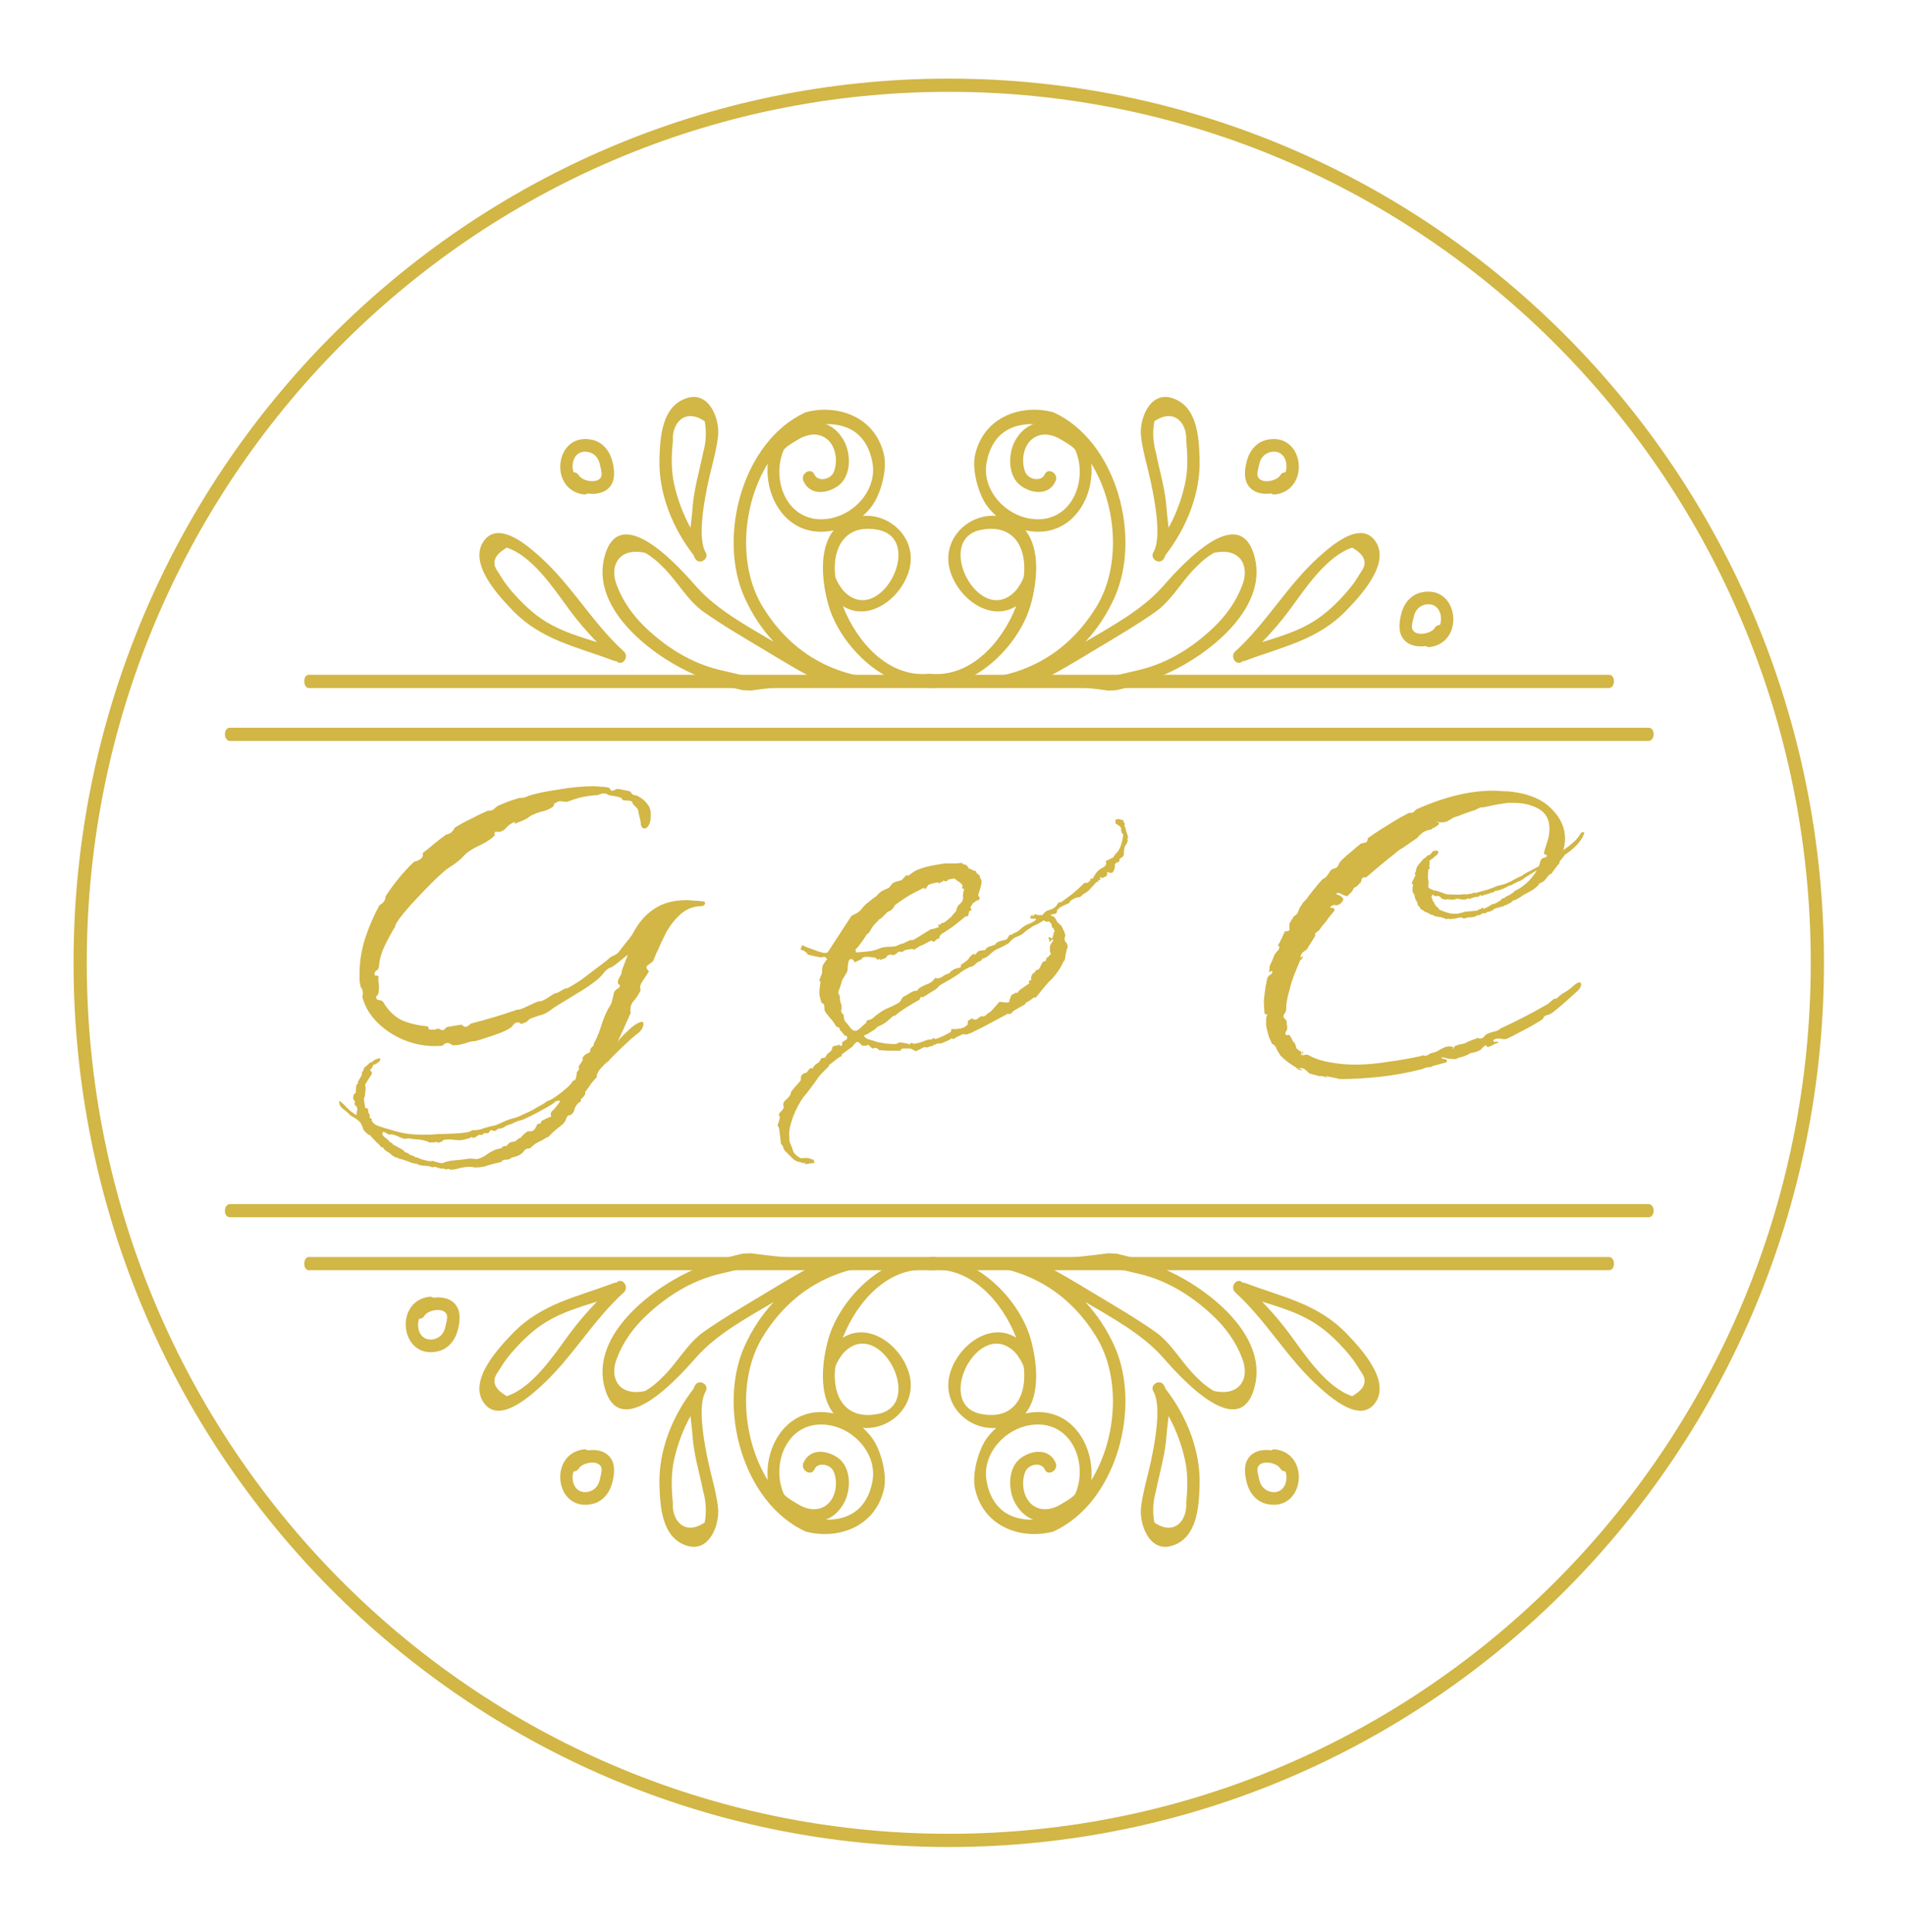 <svg width="144" height="146" viewBox="0 0 144 146" fill="none" xmlns="http://www.w3.org/2000/svg">
<path d="M71.718 139.093C107.98 139.093 137.376 109.398 137.376 72.767C137.376 36.136 107.98 6.441 71.718 6.441C35.455 6.441 6.059 36.136 6.059 72.767C6.059 109.398 35.455 139.093 71.718 139.093Z" stroke="#D2B646" stroke-miterlimit="10"/>
<path d="M33.77 88.4C33.686 88.372 33.602 88.344 33.518 88.316C33.434 88.316 33.336 88.316 33.224 88.316V88.274C33.112 88.274 33.014 88.246 32.93 88.19C32.846 88.162 32.776 88.176 32.72 88.232C32.524 88.148 32.314 88.106 32.09 88.106C31.866 88.106 31.656 88.05 31.46 87.938C31.376 87.966 31.166 87.91 30.83 87.77C30.522 87.658 30.284 87.588 30.116 87.56L30.032 87.476H29.864C29.752 87.364 29.682 87.322 29.654 87.35C29.57 87.238 29.472 87.154 29.36 87.098C29.276 87.042 29.192 86.986 29.108 86.93C29.052 86.874 29.01 86.818 28.982 86.762C28.954 86.706 28.898 86.692 28.814 86.72C28.814 86.664 28.688 86.524 28.436 86.3C28.212 86.076 28.058 85.908 27.974 85.796L27.848 85.754C27.596 85.558 27.456 85.39 27.428 85.25C27.4 85.138 27.344 85.012 27.26 84.872C27.176 84.732 26.91 84.536 26.462 84.284C26.35 84.144 26.196 84.004 26 83.864C25.804 83.724 25.692 83.584 25.664 83.444L25.622 83.192C25.706 83.22 25.86 83.346 26.084 83.57C26.308 83.822 26.532 84.018 26.756 84.158L26.84 84.242H26.966C26.966 84.158 26.966 84.088 26.966 84.032C26.994 83.976 27.008 83.934 27.008 83.906C27.008 83.71 26.98 83.612 26.924 83.612C26.896 83.612 26.854 83.556 26.798 83.444C26.798 83.416 26.798 83.388 26.798 83.36C26.826 83.332 26.84 83.304 26.84 83.276C26.812 83.22 26.77 83.15 26.714 83.066C26.686 83.01 26.686 82.94 26.714 82.856C26.714 82.8 26.728 82.744 26.756 82.688C26.812 82.66 26.854 82.632 26.882 82.604L26.924 82.1C26.924 82.044 26.952 81.988 27.008 81.932C27.064 81.876 27.078 81.82 27.05 81.764L27.344 81.26C27.372 81.204 27.372 81.148 27.344 81.092C27.344 81.064 27.358 81.036 27.386 81.008C27.442 80.952 27.484 80.868 27.512 80.756C27.54 80.672 27.61 80.602 27.722 80.546C27.778 80.49 27.834 80.434 27.89 80.378C27.946 80.322 28.03 80.28 28.142 80.252C28.226 80.14 28.38 80.056 28.604 80C28.66 79.972 28.702 79.972 28.73 80C28.758 80.056 28.744 80.126 28.688 80.21C28.52 80.35 28.394 80.434 28.31 80.462H28.226L28.1 80.756L27.974 80.84C27.974 80.896 28.016 80.952 28.1 81.008V81.176L27.596 81.974C27.624 82.058 27.638 82.17 27.638 82.31C27.638 82.422 27.624 82.52 27.596 82.604C27.596 82.716 27.582 82.828 27.554 82.94C27.554 82.968 27.54 82.982 27.512 82.982C27.512 83.01 27.512 83.052 27.512 83.108C27.512 83.192 27.526 83.29 27.554 83.402C27.582 83.542 27.596 83.654 27.596 83.738H27.722C27.75 83.766 27.778 83.794 27.806 83.822C27.834 83.85 27.848 83.892 27.848 83.948L27.806 83.99L27.974 84.326L27.932 84.41C27.932 84.438 27.946 84.466 27.974 84.494C28.03 84.522 28.072 84.55 28.1 84.578C28.072 84.662 28.114 84.76 28.226 84.872L28.31 84.956C28.506 85.068 28.674 85.138 28.814 85.166C28.954 85.222 29.136 85.278 29.36 85.334C29.892 85.502 30.34 85.614 30.704 85.67C31.068 85.726 31.446 85.754 31.838 85.754C32.006 85.754 32.188 85.754 32.384 85.754C32.608 85.754 32.832 85.74 33.056 85.712C33.308 85.712 33.728 85.698 34.316 85.67C34.932 85.642 35.352 85.586 35.576 85.502C35.604 85.502 35.618 85.488 35.618 85.46C35.646 85.432 35.674 85.418 35.702 85.418H35.786C36.094 85.418 36.374 85.362 36.626 85.25C36.906 85.166 37.186 85.096 37.466 85.04C37.69 84.956 37.914 84.858 38.138 84.746C38.39 84.634 38.642 84.55 38.894 84.494C39.09 84.438 39.356 84.326 39.692 84.158C40.028 84.018 40.35 83.85 40.658 83.654C40.994 83.486 41.218 83.346 41.33 83.234C41.526 83.178 41.764 83.052 42.044 82.856C42.324 82.66 42.59 82.45 42.842 82.226C43.094 82.002 43.248 81.82 43.304 81.68C43.444 81.68 43.528 81.582 43.556 81.386C43.584 81.218 43.598 81.106 43.598 81.05C43.738 80.882 43.794 80.784 43.766 80.756C43.738 80.728 43.738 80.658 43.766 80.546C43.822 80.462 43.892 80.364 43.976 80.252C44.06 80.14 44.074 80.042 44.018 79.958C44.074 79.902 44.116 79.846 44.144 79.79C44.2 79.734 44.256 79.692 44.312 79.664L44.564 79.538C44.62 79.482 44.634 79.426 44.606 79.37C44.606 79.286 44.69 79.174 44.858 79.034L44.9 78.866C44.9 78.81 44.928 78.754 44.984 78.698C45.18 78.306 45.362 77.83 45.53 77.27C45.726 76.71 45.922 76.29 46.118 76.01C46.202 75.87 46.258 75.716 46.286 75.548C46.342 75.352 46.384 75.17 46.412 75.002C46.468 74.89 46.566 74.792 46.706 74.708C46.846 74.624 46.888 74.526 46.832 74.414C46.748 74.414 46.706 74.358 46.706 74.246C46.706 74.106 46.762 73.952 46.874 73.784C46.986 73.588 47.028 73.448 47 73.364L47.462 72.146L46.58 72.86C46.468 72.944 46.37 73.014 46.286 73.07C46.202 73.098 46.104 73.14 45.992 73.196C45.824 73.308 45.684 73.448 45.572 73.616C45.46 73.756 45.32 73.896 45.152 74.036C44.704 74.4 44.214 74.736 43.682 75.044C43.178 75.352 42.674 75.66 42.17 75.968C41.974 76.08 41.75 76.234 41.498 76.43C41.246 76.598 40.98 76.71 40.7 76.766C40.532 76.822 40.378 76.878 40.238 76.934C40.098 76.962 39.958 77.06 39.818 77.228L39.398 77.396C39.314 77.312 39.23 77.27 39.146 77.27C39.034 77.27 38.936 77.312 38.852 77.396C38.796 77.452 38.74 77.522 38.684 77.606C38.46 77.802 38.012 78.012 37.34 78.236C36.696 78.46 36.206 78.614 35.87 78.698C35.758 78.67 35.506 78.726 35.114 78.866C34.722 78.978 34.414 79.02 34.19 78.992C34.05 78.88 33.924 78.824 33.812 78.824C33.7 78.824 33.574 78.894 33.434 79.034C32.538 79.118 31.656 79.006 30.788 78.698C29.948 78.39 29.22 77.942 28.604 77.354C27.988 76.766 27.582 76.094 27.386 75.338C27.414 75.254 27.428 75.156 27.428 75.044C27.428 74.876 27.372 74.722 27.26 74.582C27.232 74.442 27.204 74.288 27.176 74.12C27.176 73.952 27.176 73.784 27.176 73.616C27.176 72.72 27.316 71.824 27.596 70.928C27.904 70.004 28.268 69.164 28.688 68.408C28.996 68.24 29.15 68.016 29.15 67.736C29.766 66.784 30.48 65.916 31.292 65.132C31.516 65.076 31.684 65.006 31.796 64.922C31.936 64.81 31.992 64.656 31.964 64.46C32.272 64.236 32.566 63.998 32.846 63.746C33.154 63.494 33.448 63.27 33.728 63.074C34.036 63.018 34.246 62.85 34.358 62.57C34.75 62.318 35.156 62.094 35.576 61.898C35.996 61.674 36.43 61.464 36.878 61.268H36.962C37.102 61.268 37.214 61.24 37.298 61.184C37.382 61.1 37.48 61.016 37.592 60.932C37.62 60.904 37.746 60.848 37.97 60.764C38.222 60.652 38.474 60.554 38.726 60.47C39.006 60.386 39.188 60.33 39.272 60.302H39.398C39.566 60.302 39.762 60.246 39.986 60.134C40.518 59.966 41.26 59.812 42.212 59.672C43.164 59.504 44.046 59.42 44.858 59.42C45.054 59.42 45.236 59.434 45.404 59.462C45.6 59.462 45.768 59.476 45.908 59.504C46.048 59.532 46.118 59.574 46.118 59.63C46.146 59.686 46.174 59.728 46.202 59.756H46.286C46.342 59.756 46.398 59.742 46.454 59.714C46.51 59.658 46.58 59.63 46.664 59.63C46.804 59.63 46.972 59.658 47.168 59.714C47.392 59.742 47.56 59.784 47.672 59.84C47.728 59.98 47.812 60.064 47.924 60.092C48.064 60.092 48.19 60.134 48.302 60.218C48.554 60.358 48.764 60.54 48.932 60.764C49.1 60.96 49.184 61.184 49.184 61.436V61.73C49.184 62.01 49.128 62.234 49.016 62.402C48.932 62.542 48.834 62.612 48.722 62.612C48.526 62.612 48.428 62.444 48.428 62.108L48.26 61.394C48.26 61.254 48.218 61.142 48.134 61.058C48.05 60.974 47.952 60.876 47.84 60.764C47.812 60.596 47.714 60.512 47.546 60.512C47.406 60.512 47.252 60.498 47.084 60.47L46.958 60.302C46.818 60.246 46.664 60.204 46.496 60.176C46.356 60.148 46.188 60.12 45.992 60.092C45.908 60.008 45.796 59.966 45.656 59.966C45.516 59.966 45.362 60.008 45.194 60.092C44.438 60.12 43.71 60.274 43.01 60.554C42.982 60.554 42.94 60.568 42.884 60.596C42.856 60.596 42.814 60.596 42.758 60.596L42.338 60.554C42.254 60.554 42.142 60.596 42.002 60.68C41.918 60.708 41.876 60.75 41.876 60.806C41.876 60.862 41.848 60.918 41.792 60.974C41.596 61.114 41.358 61.226 41.078 61.31C40.798 61.366 40.546 61.45 40.322 61.562C40.238 61.59 40.154 61.632 40.07 61.688C40.014 61.716 39.958 61.758 39.902 61.814C39.762 61.898 39.594 61.982 39.398 62.066C39.23 62.122 39.062 62.192 38.894 62.276L38.936 62.108C38.628 62.22 38.376 62.402 38.18 62.654C38.04 62.766 37.914 62.836 37.802 62.864C37.69 62.864 37.564 62.864 37.424 62.864C37.396 62.892 37.382 62.948 37.382 63.032C37.41 63.088 37.396 63.144 37.34 63.2C37.032 63.48 36.626 63.732 36.122 63.956C35.646 64.18 35.268 64.446 34.988 64.754C34.848 64.922 34.596 65.132 34.232 65.384C33.868 65.608 33.574 65.832 33.35 66.056C33.21 66.168 32.958 66.406 32.594 66.77C32.23 67.134 31.838 67.54 31.418 67.988C30.998 68.436 30.634 68.856 30.326 69.248C30.018 69.64 29.864 69.906 29.864 70.046C29.584 70.494 29.318 70.984 29.066 71.516C28.814 72.048 28.674 72.566 28.646 73.07C28.618 73.21 28.548 73.308 28.436 73.364C28.352 73.42 28.31 73.504 28.31 73.616V73.658C28.31 73.714 28.366 73.742 28.478 73.742C28.59 73.714 28.632 73.77 28.604 73.91C28.604 73.966 28.604 74.064 28.604 74.204C28.632 74.316 28.646 74.442 28.646 74.582C28.646 75.002 28.59 75.226 28.478 75.254C28.45 75.282 28.436 75.324 28.436 75.38C28.436 75.492 28.506 75.562 28.646 75.59C28.814 75.59 28.926 75.646 28.982 75.758C29.346 76.374 29.808 76.822 30.368 77.102C30.956 77.354 31.6 77.508 32.3 77.564C32.384 77.592 32.412 77.648 32.384 77.732C32.384 77.788 32.468 77.816 32.636 77.816C32.692 77.816 32.762 77.816 32.846 77.816C32.93 77.788 33.028 77.76 33.14 77.732C33.196 77.76 33.252 77.788 33.308 77.816C33.364 77.844 33.406 77.858 33.434 77.858C33.546 77.858 33.644 77.788 33.728 77.648C33.784 77.62 33.994 77.578 34.358 77.522C34.722 77.466 34.904 77.438 34.904 77.438C34.988 77.55 35.086 77.606 35.198 77.606C35.254 77.606 35.324 77.578 35.408 77.522C35.492 77.438 35.562 77.382 35.618 77.354C36.822 77.046 37.984 76.696 39.104 76.304C39.216 76.332 39.468 76.248 39.86 76.052C40.28 75.856 40.56 75.73 40.7 75.674C40.84 75.702 41.05 75.632 41.33 75.464C41.61 75.268 41.806 75.142 41.918 75.086C42.086 75.058 42.226 75.002 42.338 74.918C42.478 74.834 42.604 74.764 42.716 74.708C42.8 74.736 42.996 74.652 43.304 74.456C43.64 74.26 43.99 74.022 44.354 73.742C44.746 73.434 45.096 73.168 45.404 72.944C45.74 72.692 45.95 72.524 46.034 72.44C46.118 72.356 46.23 72.286 46.37 72.23C46.51 72.174 46.622 72.104 46.706 72.02C46.762 71.964 46.874 71.824 47.042 71.6C47.21 71.376 47.378 71.166 47.546 70.97C47.714 70.746 47.812 70.606 47.84 70.55C48.26 69.738 48.792 69.122 49.436 68.702C50.08 68.254 50.906 68.03 51.914 68.03C52.082 68.03 52.264 68.044 52.46 68.072C52.656 68.072 52.852 68.086 53.048 68.114C53.216 68.114 53.3 68.156 53.3 68.24C53.3 68.408 53.16 68.492 52.88 68.492C52.32 68.52 51.816 68.744 51.368 69.164C50.948 69.556 50.598 70.018 50.318 70.55C50.066 71.054 49.856 71.502 49.688 71.894C49.66 71.922 49.604 72.048 49.52 72.272C49.436 72.468 49.394 72.58 49.394 72.608C49.282 72.72 49.142 72.832 48.974 72.944C48.806 73.056 48.834 73.21 49.058 73.406C48.946 73.602 48.792 73.84 48.596 74.12C48.4 74.372 48.344 74.61 48.428 74.834C48.288 75.142 48.106 75.422 47.882 75.674C47.686 75.898 47.616 76.192 47.672 76.556C47.672 76.556 47.56 76.808 47.336 77.312C47.112 77.816 46.888 78.306 46.664 78.782C46.804 78.558 47.028 78.306 47.336 78.026C47.644 77.718 47.896 77.508 48.092 77.396C48.288 77.284 48.428 77.228 48.512 77.228C48.596 77.228 48.638 77.27 48.638 77.354C48.638 77.662 48.456 77.942 48.092 78.194C48.008 78.25 47.798 78.432 47.462 78.74C47.126 79.048 46.804 79.356 46.496 79.664C46.188 79.972 46.02 80.154 45.992 80.21L45.908 80.252C45.768 80.364 45.586 80.546 45.362 80.798C45.166 81.05 45.082 81.26 45.11 81.428C45.082 81.428 44.942 81.582 44.69 81.89C44.466 82.226 44.326 82.422 44.27 82.478C44.242 82.506 44.228 82.548 44.228 82.604C44.256 82.66 44.242 82.716 44.186 82.772C44.158 82.828 44.116 82.884 44.06 82.94C44.004 82.996 43.948 83.052 43.892 83.108C43.92 83.22 43.906 83.276 43.85 83.276C43.794 83.304 43.738 83.346 43.682 83.402C43.57 83.514 43.486 83.654 43.43 83.822C43.402 83.99 43.318 84.13 43.178 84.242C43.15 84.27 43.108 84.284 43.052 84.284C42.996 84.284 42.954 84.298 42.926 84.326C42.87 84.382 42.828 84.452 42.8 84.536C42.772 84.62 42.744 84.69 42.716 84.746C42.632 84.886 42.436 85.068 42.128 85.292C41.82 85.544 41.596 85.754 41.456 85.922C41.344 85.95 41.19 86.034 40.994 86.174C40.91 86.202 40.742 86.286 40.49 86.426C40.266 86.594 40.14 86.706 40.112 86.762C40.056 86.79 39.972 86.804 39.86 86.804C39.776 86.832 39.706 86.874 39.65 86.93C39.482 87.21 39.174 87.392 38.726 87.476C38.698 87.476 38.67 87.49 38.642 87.518C38.614 87.546 38.572 87.574 38.516 87.602C38.46 87.63 38.376 87.644 38.264 87.644C38.096 87.644 37.998 87.672 37.97 87.728C37.942 87.784 37.872 87.826 37.76 87.854C37.48 87.91 37.2 87.98 36.92 88.064C36.64 88.176 36.332 88.232 35.996 88.232H35.912C35.856 88.232 35.772 88.218 35.66 88.19C35.576 88.19 35.506 88.19 35.45 88.19C35.254 88.19 35.03 88.218 34.778 88.274C34.526 88.358 34.288 88.4 34.064 88.4C34.036 88.4 33.994 88.386 33.938 88.358C33.91 88.33 33.868 88.33 33.812 88.358C33.812 88.358 33.798 88.358 33.77 88.358C33.77 88.358 33.77 88.372 33.77 88.4ZM33.476 87.896C33.728 87.784 34.05 87.714 34.442 87.686C34.834 87.658 35.184 87.616 35.492 87.56L36.08 87.602C36.388 87.518 36.682 87.364 36.962 87.14C37.27 86.944 37.55 86.832 37.802 86.804C37.858 86.804 37.9 86.776 37.928 86.72C37.984 86.692 38.026 86.664 38.054 86.636L38.306 86.594C38.446 86.398 38.586 86.3 38.726 86.3C38.894 86.3 39.034 86.23 39.146 86.09C39.202 86.062 39.244 86.034 39.272 86.006C39.3 86.006 39.328 86.006 39.356 86.006C39.356 85.978 39.44 85.88 39.608 85.712C39.776 85.572 39.874 85.502 39.902 85.502H40.112C40.252 85.502 40.364 85.432 40.448 85.292C40.532 85.152 40.588 85.04 40.616 84.956C40.672 84.928 40.756 84.914 40.868 84.914L40.91 84.746C40.994 84.69 41.12 84.62 41.288 84.536C41.456 84.452 41.582 84.41 41.666 84.41L41.624 84.158C41.652 84.102 41.68 84.046 41.708 83.99C41.764 83.962 41.806 83.92 41.834 83.864C41.89 83.836 41.988 83.724 42.128 83.528C42.268 83.36 42.338 83.248 42.338 83.192C42.226 83.192 42.17 83.192 42.17 83.192C42.198 83.192 42.142 83.206 42.002 83.234C41.946 83.318 41.722 83.472 41.33 83.696C40.938 83.92 40.546 84.13 40.154 84.326C39.762 84.522 39.51 84.634 39.398 84.662C39.258 84.69 39.118 84.732 38.978 84.788C38.838 84.872 38.684 84.942 38.516 84.998C38.376 85.026 38.25 85.082 38.138 85.166C38.026 85.25 37.886 85.292 37.718 85.292C37.662 85.32 37.606 85.348 37.55 85.376C37.522 85.432 37.48 85.46 37.424 85.46C37.396 85.488 37.354 85.488 37.298 85.46C37.242 85.432 37.186 85.418 37.13 85.418C37.074 85.418 37.032 85.446 37.004 85.502C37.004 85.558 36.976 85.6 36.92 85.628C36.808 85.656 36.724 85.656 36.668 85.628C36.612 85.628 36.528 85.684 36.416 85.796L36.29 85.754C36.178 85.782 36.094 85.824 36.038 85.88C35.982 85.936 35.884 85.978 35.744 86.006C35.688 85.922 35.632 85.908 35.576 85.964C35.576 85.992 35.562 86.006 35.534 86.006L35.072 86.132C34.848 86.188 34.568 86.188 34.232 86.132C33.924 86.104 33.672 86.118 33.476 86.174C33.448 86.202 33.434 86.23 33.434 86.258C33.434 86.286 33.406 86.3 33.35 86.3H33.266L33.182 86.384L33.014 86.3C32.902 86.328 32.804 86.342 32.72 86.342C32.636 86.342 32.538 86.342 32.426 86.342C32.342 86.258 32.272 86.23 32.216 86.258C32.132 86.202 31.964 86.16 31.712 86.132C31.488 86.104 31.32 86.09 31.208 86.09C30.984 86.034 30.83 86.02 30.746 86.048C30.634 86.104 30.41 86.048 30.074 85.88C29.766 85.74 29.542 85.698 29.402 85.754L29.024 85.544L28.898 85.586C28.926 85.614 28.926 85.642 28.898 85.67C28.898 85.698 28.912 85.74 28.94 85.796C28.94 85.824 29.01 85.894 29.15 86.006C29.318 86.118 29.416 86.216 29.444 86.3C29.528 86.328 29.598 86.37 29.654 86.426C29.71 86.51 29.766 86.552 29.822 86.552C29.906 86.608 30.004 86.664 30.116 86.72C30.256 86.804 30.382 86.874 30.494 86.93L30.578 87.056C30.634 87.084 30.704 87.112 30.788 87.14C30.872 87.168 30.928 87.21 30.956 87.266C31.04 87.294 31.124 87.322 31.208 87.35C31.292 87.378 31.362 87.42 31.418 87.476H31.544C31.684 87.56 31.88 87.63 32.132 87.686C32.412 87.77 32.594 87.784 32.678 87.728C32.762 87.756 32.902 87.798 33.098 87.854C33.322 87.91 33.448 87.924 33.476 87.896ZM60.885 87.98C60.857 87.98 60.843 87.966 60.843 87.938C60.871 87.91 60.871 87.882 60.843 87.854C60.843 87.854 60.829 87.854 60.801 87.854C60.801 87.882 60.801 87.91 60.801 87.938C60.689 87.882 60.549 87.84 60.381 87.812C60.241 87.784 60.101 87.714 59.961 87.602L59.331 86.972C59.275 86.916 59.233 86.832 59.205 86.72C59.177 86.608 59.121 86.524 59.037 86.468L58.911 85.418C58.911 85.362 58.897 85.292 58.869 85.208C58.813 85.152 58.785 85.096 58.785 85.04C58.785 84.984 58.813 84.9 58.869 84.788C58.897 84.676 58.925 84.564 58.953 84.452C58.953 84.424 58.925 84.354 58.869 84.242C58.897 84.158 58.953 84.074 59.037 83.99C59.121 83.934 59.177 83.864 59.205 83.78C59.233 83.724 59.247 83.668 59.247 83.612C59.219 83.584 59.205 83.542 59.205 83.486C59.205 83.374 59.261 83.262 59.373 83.15C59.485 83.066 59.583 82.968 59.667 82.856C59.751 82.744 59.793 82.632 59.793 82.52C59.905 82.38 60.017 82.24 60.129 82.1C60.269 81.96 60.395 81.82 60.507 81.68C60.535 81.624 60.549 81.512 60.549 81.344L60.633 81.218C60.689 81.162 60.759 81.12 60.843 81.092C60.927 81.092 60.983 81.064 61.011 81.008C61.067 80.952 61.109 80.896 61.137 80.84C61.193 80.784 61.249 80.742 61.305 80.714L61.431 80.756C61.487 80.616 61.557 80.518 61.641 80.462C61.725 80.406 61.823 80.336 61.935 80.252L62.061 80C62.089 79.972 62.131 79.958 62.187 79.958C62.271 79.958 62.341 79.944 62.397 79.916C62.453 79.748 62.551 79.622 62.691 79.538C62.831 79.454 62.915 79.3 62.943 79.076C62.999 79.076 63.069 79.062 63.153 79.034C63.265 79.006 63.335 78.992 63.363 78.992C63.419 78.992 63.433 78.992 63.405 78.992C63.405 78.964 63.405 78.936 63.405 78.908L63.489 79.034H63.615C63.671 79.006 63.685 78.964 63.657 78.908C63.657 78.852 63.657 78.81 63.657 78.782C63.713 78.726 63.797 78.67 63.909 78.614C64.021 78.558 64.063 78.474 64.035 78.362C64.007 78.306 63.965 78.278 63.909 78.278C63.853 78.25 63.811 78.222 63.783 78.194C63.755 78.138 63.713 78.082 63.657 78.026C63.601 77.942 63.545 77.886 63.489 77.858C63.489 77.774 63.475 77.718 63.447 77.69L63.195 77.564C63.083 77.34 62.943 77.144 62.775 76.976C62.607 76.78 62.467 76.598 62.355 76.43C62.327 76.346 62.313 76.234 62.313 76.094C62.313 75.926 62.243 75.828 62.103 75.8C61.991 75.464 61.935 75.212 61.935 75.044C61.935 74.848 61.963 74.582 62.019 74.246C62.019 74.19 62.005 74.162 61.977 74.162C61.949 74.134 61.935 74.106 61.935 74.078L62.145 73.532V73.28C62.145 73.14 62.173 73.014 62.229 72.902C62.313 72.762 62.411 72.622 62.523 72.482C62.495 72.454 62.467 72.426 62.439 72.398C62.411 72.342 62.355 72.314 62.271 72.314C62.215 72.314 62.187 72.328 62.187 72.356C62.215 72.356 62.201 72.356 62.145 72.356H62.103C62.019 72.356 61.851 72.328 61.599 72.272C61.375 72.216 61.193 72.174 61.053 72.146C61.025 72.034 60.899 71.922 60.675 71.81H60.591L60.507 71.726C60.535 71.67 60.563 71.614 60.591 71.558C60.619 71.502 60.633 71.46 60.633 71.432C60.661 71.432 60.787 71.488 61.011 71.6C61.263 71.684 61.529 71.782 61.809 71.894C62.089 71.978 62.257 72.02 62.313 72.02C62.369 72.02 62.411 72.02 62.439 72.02C62.495 71.992 62.537 71.978 62.565 71.978L64.371 69.206C64.511 69.15 64.651 69.08 64.791 68.996C64.931 68.912 65.043 68.814 65.127 68.702C65.239 68.534 65.407 68.366 65.631 68.198C65.855 68.002 66.037 67.862 66.177 67.778C66.261 67.722 66.331 67.652 66.387 67.568C66.471 67.484 66.555 67.414 66.639 67.358C66.695 67.33 66.779 67.288 66.891 67.232C67.031 67.176 67.129 67.134 67.185 67.106C67.241 67.05 67.297 66.98 67.353 66.896C67.437 66.784 67.521 66.714 67.605 66.686C67.661 66.658 67.745 66.63 67.857 66.602C67.969 66.574 68.067 66.546 68.151 66.518C68.207 66.462 68.277 66.392 68.361 66.308C68.445 66.196 68.501 66.14 68.529 66.14C68.585 66.14 68.599 66.154 68.571 66.182C68.543 66.182 68.557 66.182 68.613 66.182C68.669 66.182 68.781 66.112 68.949 65.972C69.145 65.832 69.299 65.748 69.411 65.72C69.747 65.58 70.153 65.468 70.629 65.384C71.105 65.3 71.357 65.258 71.385 65.258H71.805C71.861 65.258 71.973 65.258 72.141 65.258C72.337 65.258 72.519 65.244 72.687 65.216C72.743 65.272 72.813 65.314 72.897 65.342C72.981 65.342 73.051 65.37 73.107 65.426C73.107 65.454 73.121 65.482 73.149 65.51C73.177 65.538 73.205 65.58 73.233 65.636C73.289 65.636 73.387 65.678 73.527 65.762C73.667 65.818 73.751 65.846 73.779 65.846C73.779 65.958 73.863 66.056 74.031 66.14C74.059 66.224 74.087 66.308 74.115 66.392C74.171 66.476 74.199 66.546 74.199 66.602C74.199 66.798 74.115 67.134 73.947 67.61C73.947 67.722 73.989 67.792 74.073 67.82C74.045 67.848 74.031 67.89 74.031 67.946C74.031 67.974 74.017 68.002 73.989 68.03C73.877 68.03 73.765 68.086 73.653 68.198C73.569 68.226 73.513 68.282 73.485 68.366C73.457 68.422 73.415 68.478 73.359 68.534C73.359 68.59 73.387 68.674 73.443 68.786C73.303 68.814 73.233 68.884 73.233 68.996C73.233 69.08 73.205 69.164 73.149 69.248C73.009 69.248 72.925 69.276 72.897 69.332C72.701 69.5 72.421 69.724 72.057 70.004C71.693 70.256 71.399 70.452 71.175 70.592C71.063 70.648 71.007 70.76 71.007 70.928C70.867 70.928 70.741 71.012 70.629 71.18C70.601 71.18 70.559 71.166 70.503 71.138C70.475 71.11 70.433 71.096 70.377 71.096C70.349 71.096 70.237 71.152 70.041 71.264C69.845 71.376 69.663 71.46 69.495 71.516L69.411 71.6C69.355 71.6 69.299 71.628 69.243 71.684C69.187 71.712 69.131 71.754 69.075 71.81C69.075 71.754 69.061 71.726 69.033 71.726C68.837 71.726 68.627 71.754 68.403 71.81C68.375 71.838 68.333 71.866 68.277 71.894C68.249 71.922 68.207 71.936 68.151 71.936C68.123 71.964 68.095 71.964 68.067 71.936C68.039 71.908 67.997 71.908 67.941 71.936C67.913 71.936 67.857 71.978 67.773 72.062C67.689 72.118 67.619 72.16 67.563 72.188C67.535 72.188 67.507 72.188 67.479 72.188C67.451 72.16 67.409 72.146 67.353 72.146C67.185 72.146 67.073 72.202 67.017 72.314C66.961 72.398 66.905 72.44 66.849 72.44C66.821 72.44 66.779 72.454 66.723 72.482C66.695 72.51 66.653 72.524 66.597 72.524C66.541 72.552 66.513 72.552 66.513 72.524C66.541 72.468 66.527 72.454 66.471 72.482C66.415 72.482 66.401 72.496 66.429 72.524C66.457 72.524 66.443 72.524 66.387 72.524C66.331 72.524 66.289 72.51 66.261 72.482C66.261 72.454 66.247 72.426 66.219 72.398C65.939 72.342 65.687 72.314 65.463 72.314C65.379 72.314 65.281 72.342 65.169 72.398C65.141 72.426 65.141 72.454 65.169 72.482C65.197 72.482 65.197 72.482 65.169 72.482C65.085 72.51 64.987 72.552 64.875 72.608C64.791 72.636 64.707 72.678 64.623 72.734C64.595 72.678 64.553 72.622 64.497 72.566C64.469 72.51 64.399 72.482 64.287 72.482C64.203 72.51 64.147 72.608 64.119 72.776C64.091 72.944 64.077 73.07 64.077 73.154C64.077 73.294 64.063 73.392 64.035 73.448L63.657 74.078C63.629 74.218 63.573 74.4 63.489 74.624C63.405 74.848 63.363 74.988 63.363 75.044L63.489 75.296V75.422C63.489 75.618 63.531 75.8 63.615 75.968V76.346C63.615 76.346 63.601 76.346 63.573 76.346C63.573 76.318 63.573 76.332 63.573 76.388C63.573 76.472 63.643 76.584 63.783 76.724V76.808C63.783 77.004 63.839 77.158 63.951 77.27C64.063 77.382 64.175 77.522 64.287 77.69C64.427 77.83 64.525 77.9 64.581 77.9H64.707C64.763 77.9 64.875 77.83 65.043 77.69C65.211 77.522 65.351 77.396 65.463 77.312C65.491 77.284 65.505 77.228 65.505 77.144L65.883 77.018C65.967 76.962 66.037 76.906 66.093 76.85C66.149 76.794 66.219 76.738 66.303 76.682C66.583 76.458 66.863 76.29 67.143 76.178C67.423 76.066 67.703 75.926 67.983 75.758C68.039 75.702 68.095 75.618 68.151 75.506C68.207 75.394 68.277 75.324 68.361 75.296C68.473 75.24 68.571 75.184 68.655 75.128C68.739 75.072 68.809 75.03 68.865 75.002C69.005 74.918 69.159 74.876 69.327 74.876C69.383 74.764 69.467 74.68 69.579 74.624C69.719 74.54 69.859 74.47 69.999 74.414C70.167 74.358 70.307 74.288 70.419 74.204C70.475 74.176 70.531 74.12 70.587 74.036C70.643 73.952 70.685 73.91 70.713 73.91C70.769 73.91 70.811 73.924 70.839 73.952C70.895 73.952 70.951 73.938 71.007 73.91C71.063 73.91 71.133 73.882 71.217 73.826C71.329 73.742 71.413 73.686 71.469 73.658L71.721 73.574C71.777 73.546 71.819 73.504 71.847 73.448C71.903 73.392 71.959 73.35 72.015 73.322C72.071 73.266 72.155 73.224 72.267 73.196C72.407 73.168 72.519 73.14 72.603 73.112C72.631 73.084 72.645 73.014 72.645 72.902C72.757 72.846 72.883 72.762 73.023 72.65C73.163 72.538 73.261 72.426 73.317 72.314C73.345 72.286 73.387 72.244 73.443 72.188C73.499 72.132 73.555 72.104 73.611 72.104C73.667 72.104 73.681 72.118 73.653 72.146C73.625 72.146 73.639 72.146 73.695 72.146C73.751 72.118 73.793 72.076 73.821 72.02C73.877 71.964 73.919 71.922 73.947 71.894C74.115 71.838 74.283 71.81 74.451 71.81C74.535 71.726 74.577 71.67 74.577 71.642C74.661 71.586 74.759 71.544 74.871 71.516C74.983 71.488 75.095 71.446 75.207 71.39C75.235 71.39 75.263 71.362 75.291 71.306C75.319 71.25 75.347 71.222 75.375 71.222C75.487 71.166 75.599 71.124 75.711 71.096C75.823 71.068 75.935 71.04 76.047 71.012C76.103 70.984 76.145 70.942 76.173 70.886C76.229 70.802 76.271 70.732 76.299 70.676C76.327 70.648 76.397 70.634 76.509 70.634L76.593 70.55C76.873 70.438 77.041 70.34 77.097 70.256C77.181 70.172 77.307 70.074 77.475 69.962C77.559 69.906 77.685 69.85 77.853 69.794C78.049 69.71 78.203 69.612 78.315 69.5C78.315 69.472 78.301 69.444 78.273 69.416C78.189 69.444 78.063 69.444 77.895 69.416C77.895 69.36 77.881 69.318 77.853 69.29C77.881 69.29 77.909 69.276 77.937 69.248C77.965 69.192 77.993 69.15 78.021 69.122C78.021 69.15 78.049 69.192 78.105 69.248C78.161 69.192 78.189 69.136 78.189 69.08C78.301 69.108 78.399 69.136 78.483 69.164C78.595 69.164 78.679 69.164 78.735 69.164C78.791 69.164 78.833 69.136 78.861 69.08C78.917 68.996 78.973 68.94 79.029 68.912C79.085 68.856 79.169 68.814 79.281 68.786C79.393 68.758 79.505 68.716 79.617 68.66C79.701 68.604 79.771 68.548 79.827 68.492C79.883 68.408 79.939 68.324 79.995 68.24C80.051 68.184 80.093 68.17 80.121 68.198C80.177 68.198 80.219 68.184 80.247 68.156C80.527 67.96 80.793 67.764 81.045 67.568C81.325 67.344 81.605 67.092 81.885 66.812L81.969 66.728C81.969 66.728 82.039 66.728 82.179 66.728C82.235 66.7 82.277 66.672 82.305 66.644C82.361 66.588 82.403 66.546 82.431 66.518C82.431 66.462 82.417 66.42 82.389 66.392C82.473 66.392 82.529 66.406 82.557 66.434C82.613 66.378 82.669 66.294 82.725 66.182C82.809 66.042 82.879 65.944 82.935 65.888C83.019 65.776 83.173 65.664 83.397 65.552C83.621 65.412 83.677 65.258 83.565 65.09C83.649 65.062 83.733 65.02 83.817 64.964C83.929 64.908 84.041 64.852 84.153 64.796C84.209 64.684 84.279 64.586 84.363 64.502C84.475 64.39 84.559 64.278 84.615 64.166C84.699 63.998 84.769 63.788 84.825 63.536C84.881 63.284 84.909 63.144 84.909 63.116C84.909 63.06 84.881 63.018 84.825 62.99C84.797 62.962 84.783 62.934 84.783 62.906C84.755 62.85 84.741 62.78 84.741 62.696C84.769 62.612 84.755 62.556 84.699 62.528C84.671 62.472 84.615 62.416 84.531 62.36C84.447 62.304 84.377 62.262 84.321 62.234V61.94C84.349 61.94 84.377 61.94 84.405 61.94C84.461 61.912 84.503 61.898 84.531 61.898C84.587 61.898 84.643 61.912 84.699 61.94C84.783 61.968 84.853 61.982 84.909 61.982C84.909 62.038 84.923 62.094 84.951 62.15C84.979 62.178 85.007 62.22 85.035 62.276C85.035 62.304 85.021 62.332 84.993 62.36C84.993 62.36 84.993 62.374 84.993 62.402C85.049 62.514 85.105 62.682 85.161 62.906C85.217 63.102 85.259 63.228 85.287 63.284C85.287 63.284 85.273 63.298 85.245 63.326C85.217 63.326 85.217 63.396 85.245 63.536L85.161 63.788C85.077 63.872 85.021 63.97 84.993 64.082C84.993 64.166 84.979 64.278 84.951 64.418V64.586C84.923 64.698 84.853 64.782 84.741 64.838C84.629 64.894 84.587 64.992 84.615 65.132C84.503 65.132 84.391 65.188 84.279 65.3V65.384C84.279 65.636 84.209 65.832 84.069 65.972H83.943C83.887 65.972 83.803 65.944 83.691 65.888V66.056C83.691 66.168 83.635 66.238 83.523 66.266C83.439 66.294 83.355 66.336 83.271 66.392C83.271 66.336 83.257 66.294 83.229 66.266C83.201 66.294 83.187 66.308 83.187 66.308C83.187 66.308 83.173 66.322 83.145 66.35L83.187 66.518C83.187 66.518 83.173 66.518 83.145 66.518C83.117 66.518 83.089 66.504 83.061 66.476C83.033 66.504 83.019 66.56 83.019 66.644C82.935 66.644 82.879 66.658 82.851 66.686C82.795 66.77 82.669 66.91 82.473 67.106C82.305 67.302 82.165 67.428 82.053 67.484C81.969 67.512 81.871 67.582 81.759 67.694C81.675 67.778 81.605 67.82 81.549 67.82C81.521 67.848 81.507 67.848 81.507 67.82C81.535 67.792 81.521 67.792 81.465 67.82C81.437 67.82 81.353 67.848 81.213 67.904C81.101 67.96 81.003 68.016 80.919 68.072L80.835 68.24L80.373 68.45C80.261 68.506 80.163 68.562 80.079 68.618C80.023 68.674 79.967 68.73 79.911 68.786V68.828C79.911 68.968 79.841 69.052 79.701 69.08C79.589 69.08 79.491 69.108 79.407 69.164C79.435 69.192 79.491 69.22 79.575 69.248C79.659 69.276 79.715 69.318 79.743 69.374C79.771 69.402 79.799 69.444 79.827 69.5C79.855 69.556 79.883 69.612 79.911 69.668C79.967 69.724 80.023 69.78 80.079 69.836C80.163 69.892 80.219 69.948 80.247 70.004L80.457 70.424C80.457 70.48 80.485 70.564 80.541 70.676C80.429 70.956 80.457 71.152 80.625 71.264C80.681 71.376 80.709 71.474 80.709 71.558C80.709 71.586 80.695 71.628 80.667 71.684C80.639 71.74 80.625 71.796 80.625 71.852C80.597 71.936 80.569 72.048 80.541 72.188C80.541 72.328 80.513 72.468 80.457 72.608C80.457 72.608 80.429 72.636 80.373 72.692C80.261 72.972 80.107 73.238 79.911 73.49C79.743 73.742 79.561 73.952 79.365 74.12C79.281 74.204 79.169 74.33 79.029 74.498C78.889 74.666 78.819 74.75 78.819 74.75L78.273 75.422C78.273 75.394 78.245 75.38 78.189 75.38C78.161 75.38 78.077 75.436 77.937 75.548C77.825 75.632 77.713 75.702 77.601 75.758C77.545 75.758 77.517 75.8 77.517 75.884L76.635 76.388C76.607 76.416 76.551 76.472 76.467 76.556C76.411 76.612 76.355 76.64 76.299 76.64C76.271 76.64 76.243 76.64 76.215 76.64C76.215 76.612 76.215 76.598 76.215 76.598L74.409 77.564C74.409 77.564 74.297 77.62 74.073 77.732C73.849 77.844 73.625 77.956 73.401 78.068C73.177 78.152 73.037 78.194 72.981 78.194C72.953 78.194 72.939 78.194 72.939 78.194C72.939 78.166 72.911 78.152 72.855 78.152C72.799 78.152 72.659 78.208 72.435 78.32C72.239 78.432 72.113 78.502 72.057 78.53C72.001 78.53 71.973 78.516 71.973 78.488C72.001 78.46 71.987 78.46 71.931 78.488H71.889C71.805 78.572 71.749 78.614 71.721 78.614C71.637 78.642 71.511 78.698 71.343 78.782C71.203 78.838 71.105 78.866 71.049 78.866C70.993 78.894 70.965 78.894 70.965 78.866C70.965 78.838 70.937 78.838 70.881 78.866C70.853 78.866 70.783 78.894 70.671 78.95C70.587 78.978 70.503 79.02 70.419 79.076H70.335C70.307 79.076 70.265 79.09 70.209 79.118C70.181 79.146 70.139 79.16 70.083 79.16C70.027 79.16 69.985 79.16 69.957 79.16C69.929 79.132 69.887 79.132 69.831 79.16C69.803 79.16 69.719 79.202 69.579 79.286C69.439 79.342 69.313 79.398 69.201 79.454C69.145 79.398 69.075 79.356 68.991 79.328C68.907 79.272 68.823 79.244 68.739 79.244H68.235C68.179 79.244 68.137 79.272 68.109 79.328C68.109 79.384 68.081 79.412 68.025 79.412H67.143L66.429 79.37C66.429 79.314 66.387 79.272 66.303 79.244C66.247 79.188 66.191 79.174 66.135 79.202C66.079 79.202 66.051 79.216 66.051 79.244C66.079 79.244 66.065 79.244 66.009 79.244C65.953 79.244 65.883 79.202 65.799 79.118C65.715 79.034 65.645 78.978 65.589 78.95L65.505 79.034C65.477 79.034 65.421 79.034 65.337 79.034C65.253 79.034 65.183 79.02 65.127 78.992C65.099 78.936 65.043 78.88 64.959 78.824C64.903 78.768 64.847 78.74 64.791 78.74C64.735 78.768 64.665 78.824 64.581 78.908C64.525 78.992 64.469 79.062 64.413 79.118L63.657 79.664C63.629 79.692 63.615 79.748 63.615 79.832C63.503 79.86 63.363 79.944 63.195 80.084C63.027 80.224 62.845 80.364 62.649 80.504C62.621 80.504 62.621 80.504 62.649 80.504C62.677 80.532 62.677 80.56 62.649 80.588C62.537 80.7 62.383 80.854 62.187 81.05C61.991 81.246 61.823 81.456 61.683 81.68C61.347 82.156 61.025 82.576 60.717 82.94C60.437 83.332 60.185 83.808 59.961 84.368C59.849 84.676 59.765 84.956 59.709 85.208C59.653 85.488 59.639 85.74 59.667 85.964C59.667 85.992 59.667 86.048 59.667 86.132C59.667 86.216 59.681 86.286 59.709 86.342C59.821 86.594 59.905 86.818 59.961 87.014C60.045 87.21 60.227 87.378 60.507 87.518C60.563 87.546 60.633 87.546 60.717 87.518C60.801 87.518 60.899 87.518 61.011 87.518C61.067 87.518 61.137 87.532 61.221 87.56C61.333 87.616 61.431 87.644 61.515 87.644C61.515 87.756 61.543 87.84 61.599 87.896C61.487 87.896 61.347 87.91 61.179 87.938C61.039 87.966 60.941 87.98 60.885 87.98ZM64.707 71.978C64.875 71.978 65.071 71.964 65.295 71.936C65.547 71.908 65.687 71.894 65.715 71.894C65.771 71.894 65.911 71.866 66.135 71.81C66.359 71.726 66.513 71.67 66.597 71.642C66.765 71.586 66.947 71.558 67.143 71.558C67.339 71.558 67.521 71.544 67.689 71.516C67.773 71.488 67.871 71.446 67.983 71.39C68.123 71.334 68.207 71.306 68.235 71.306C68.291 71.306 68.319 71.306 68.319 71.306C68.347 71.278 68.375 71.25 68.403 71.222C68.459 71.222 68.529 71.194 68.613 71.138C68.725 71.082 68.795 71.054 68.823 71.054C68.879 71.026 68.907 71.026 68.907 71.054C68.907 71.082 68.921 71.082 68.949 71.054C69.005 71.054 69.145 70.984 69.369 70.844C69.593 70.704 69.817 70.564 70.041 70.424C70.265 70.284 70.391 70.214 70.419 70.214C70.475 70.214 70.559 70.2 70.671 70.172C70.783 70.116 70.881 70.088 70.965 70.088C70.937 70.004 70.923 69.948 70.923 69.92C70.951 69.892 70.979 69.864 71.007 69.836L71.091 69.92C71.091 69.864 71.119 69.808 71.175 69.752C71.231 69.752 71.273 69.752 71.301 69.752C71.357 69.724 71.385 69.71 71.385 69.71C71.693 69.486 71.889 69.318 71.973 69.206C72.057 69.094 72.155 68.982 72.267 68.87C72.295 68.814 72.309 68.758 72.309 68.702C72.309 68.646 72.323 68.604 72.351 68.576C72.407 68.464 72.477 68.38 72.561 68.324C72.645 68.24 72.701 68.17 72.729 68.114C72.785 68.058 72.799 68.016 72.771 67.988C72.771 67.932 72.785 67.89 72.813 67.862C72.813 67.862 72.813 67.848 72.813 67.82C72.813 67.792 72.799 67.764 72.771 67.736C72.799 67.652 72.813 67.554 72.813 67.442C72.841 67.33 72.869 67.246 72.897 67.19C72.785 67.19 72.729 67.148 72.729 67.064C72.729 67.036 72.729 67.022 72.729 67.022C72.757 66.994 72.771 66.966 72.771 66.938L72.645 66.77C72.589 66.714 72.491 66.644 72.351 66.56C72.239 66.448 72.155 66.392 72.099 66.392L71.679 66.476C71.651 66.476 71.637 66.49 71.637 66.518C71.637 66.546 71.609 66.574 71.553 66.602C71.525 66.602 71.483 66.602 71.427 66.602C71.399 66.574 71.357 66.56 71.301 66.56C71.245 66.56 71.231 66.574 71.259 66.602C71.315 66.63 71.315 66.644 71.259 66.644C71.147 66.644 71.063 66.686 71.007 66.77L70.881 66.686C70.769 66.714 70.643 66.742 70.503 66.77C70.363 66.798 70.251 66.84 70.167 66.896C70.139 66.924 70.097 66.98 70.041 67.064C70.013 67.148 69.971 67.19 69.915 67.19C69.859 67.19 69.845 67.176 69.873 67.148C69.901 67.092 69.887 67.078 69.831 67.106C69.803 67.106 69.691 67.162 69.495 67.274C69.327 67.358 69.187 67.428 69.075 67.484C68.851 67.596 68.613 67.736 68.361 67.904C68.109 68.072 67.871 68.24 67.647 68.408C67.591 68.548 67.479 68.688 67.311 68.828L67.101 68.912C67.045 68.968 66.947 69.066 66.807 69.206C66.695 69.346 66.569 69.444 66.429 69.5C66.401 69.556 66.345 69.626 66.261 69.71C66.177 69.794 66.107 69.864 66.051 69.92C65.967 70.032 65.883 70.158 65.799 70.298C65.743 70.438 65.645 70.55 65.505 70.634C65.393 70.83 65.253 71.04 65.085 71.264C64.945 71.46 64.805 71.628 64.665 71.768L64.707 71.978ZM68.781 78.95C68.781 78.866 68.809 78.824 68.865 78.824C68.921 78.824 68.977 78.838 69.033 78.866C69.117 78.894 69.173 78.894 69.201 78.866C69.257 78.866 69.425 78.824 69.705 78.74C69.985 78.628 70.139 78.572 70.167 78.572C70.223 78.544 70.237 78.544 70.209 78.572C70.209 78.6 70.237 78.6 70.293 78.572C70.349 78.572 70.405 78.558 70.461 78.53C70.517 78.474 70.559 78.446 70.587 78.446C70.643 78.446 70.657 78.46 70.629 78.488C70.629 78.516 70.657 78.53 70.713 78.53C70.825 78.502 71.035 78.418 71.343 78.278C71.651 78.11 71.833 78.012 71.889 77.984C71.889 77.872 71.903 77.802 71.931 77.774C72.043 77.774 72.169 77.774 72.309 77.774C72.449 77.746 72.533 77.732 72.561 77.732C72.617 77.732 72.645 77.732 72.645 77.732C72.673 77.704 72.701 77.69 72.729 77.69C72.785 77.69 72.855 77.662 72.939 77.606C73.023 77.522 73.093 77.466 73.149 77.438C73.177 77.382 73.177 77.34 73.149 77.312C73.149 77.256 73.149 77.214 73.149 77.186C73.205 77.13 73.261 77.088 73.317 77.06C73.401 77.004 73.457 76.976 73.485 76.976C73.541 76.976 73.569 76.99 73.569 77.018C73.569 77.046 73.597 77.06 73.653 77.06C73.765 77.06 73.835 77.046 73.863 77.018C73.919 76.962 73.975 76.92 74.031 76.892C74.087 76.836 74.143 76.808 74.199 76.808C74.255 76.78 74.283 76.78 74.283 76.808C74.311 76.836 74.339 76.836 74.367 76.808C74.423 76.808 74.507 76.752 74.619 76.64C74.759 76.528 74.871 76.444 74.955 76.388L75.543 75.716C75.655 75.716 75.781 75.73 75.921 75.758C76.089 75.786 76.215 75.772 76.299 75.716V75.59C76.299 75.562 76.299 75.548 76.299 75.548C76.327 75.548 76.341 75.534 76.341 75.506C76.397 75.31 76.453 75.198 76.509 75.17L76.845 75.002C76.873 75.03 76.887 75.058 76.887 75.086C76.943 74.946 77.083 74.806 77.307 74.666C77.531 74.498 77.699 74.386 77.811 74.33C77.783 74.274 77.769 74.218 77.769 74.162C77.797 74.106 77.867 74.078 77.979 74.078C77.979 74.05 77.965 74.036 77.937 74.036C77.937 74.008 77.937 73.98 77.937 73.952C77.937 73.728 78.049 73.56 78.273 73.448V73.322H78.315C78.455 73.322 78.553 73.252 78.609 73.112C78.693 72.944 78.763 72.804 78.819 72.692C78.875 72.692 78.917 72.678 78.945 72.65C79.001 72.622 79.043 72.608 79.071 72.608C79.071 72.552 79.071 72.51 79.071 72.482C79.099 72.454 79.113 72.426 79.113 72.398C79.169 72.37 79.225 72.328 79.281 72.272C79.337 72.188 79.393 72.132 79.449 72.104C79.393 71.992 79.365 71.922 79.365 71.894V71.516C79.393 71.432 79.435 71.348 79.491 71.264C79.547 71.18 79.589 71.124 79.617 71.096C79.589 71.068 79.575 71.04 79.575 71.012C79.575 70.984 79.575 70.97 79.575 70.97C79.463 71.082 79.379 71.152 79.323 71.18C79.295 71.124 79.295 71.082 79.323 71.054C79.351 70.998 79.351 70.97 79.323 70.97C79.295 70.97 79.267 70.97 79.239 70.97C79.239 70.942 79.239 70.928 79.239 70.928L79.323 70.802C79.407 70.886 79.477 70.928 79.533 70.928C79.561 70.844 79.589 70.76 79.617 70.676C79.645 70.564 79.659 70.48 79.659 70.424C79.687 70.424 79.701 70.424 79.701 70.424C79.729 70.396 79.743 70.382 79.743 70.382C79.715 70.354 79.687 70.312 79.659 70.256C79.659 70.172 79.645 70.116 79.617 70.088V70.214C79.505 70.046 79.463 69.92 79.491 69.836C79.463 69.808 79.421 69.766 79.365 69.71C79.309 69.654 79.267 69.626 79.239 69.626C79.183 69.626 79.169 69.64 79.197 69.668C79.225 69.668 79.211 69.668 79.155 69.668C79.071 69.668 79.001 69.64 78.945 69.584C78.917 69.556 78.889 69.556 78.861 69.584C78.693 69.696 78.525 69.794 78.357 69.878C78.189 69.934 78.035 70.018 77.895 70.13C77.783 70.186 77.643 70.284 77.475 70.424C77.335 70.564 77.195 70.662 77.055 70.718C76.971 70.746 76.873 70.788 76.761 70.844C76.649 70.9 76.565 70.956 76.509 71.012L76.215 71.306C76.019 71.418 75.809 71.53 75.585 71.642C75.361 71.726 75.165 71.838 74.997 71.978C74.941 72.034 74.829 72.132 74.661 72.272C74.493 72.384 74.367 72.44 74.283 72.44L74.157 72.608C73.989 72.664 73.863 72.734 73.779 72.818C73.751 72.846 73.709 72.888 73.653 72.944C73.625 72.972 73.597 72.986 73.569 72.986C73.513 73.042 73.443 73.07 73.359 73.07C73.303 73.07 73.247 73.098 73.191 73.154C72.939 73.266 72.673 73.434 72.393 73.658C72.113 73.854 71.693 74.106 71.133 74.414C70.993 74.498 70.895 74.596 70.839 74.708C70.811 74.708 70.797 74.708 70.797 74.708C70.797 74.68 70.797 74.666 70.797 74.666C70.741 74.778 70.685 74.834 70.629 74.834L69.747 75.38C69.691 75.38 69.677 75.38 69.705 75.38C69.733 75.352 69.719 75.338 69.663 75.338C69.607 75.338 69.565 75.38 69.537 75.464C69.537 75.52 69.509 75.562 69.453 75.59C69.229 75.702 68.921 75.884 68.529 76.136C68.165 76.36 67.871 76.57 67.647 76.766C67.563 76.766 67.507 76.78 67.479 76.808C67.227 77.06 66.989 77.256 66.765 77.396C66.709 77.424 66.625 77.466 66.513 77.522C66.429 77.55 66.345 77.592 66.261 77.648C66.261 77.704 66.163 77.788 65.967 77.9C65.799 78.012 65.687 78.082 65.631 78.11C65.603 78.138 65.547 78.166 65.463 78.194C65.407 78.222 65.351 78.25 65.295 78.278C65.379 78.418 65.519 78.516 65.715 78.572C65.939 78.628 66.121 78.684 66.261 78.74C66.373 78.768 66.597 78.81 66.933 78.866C67.269 78.894 67.507 78.908 67.647 78.908C67.703 78.908 67.759 78.894 67.815 78.866C67.899 78.81 67.955 78.782 67.983 78.782C68.039 78.782 68.151 78.796 68.319 78.824C68.487 78.852 68.613 78.88 68.697 78.908C68.725 78.908 68.739 78.922 68.739 78.95C68.767 78.95 68.781 78.95 68.781 78.95ZM101.25 81.554C101.082 81.498 100.9 81.456 100.704 81.428C100.536 81.4 100.354 81.358 100.158 81.302L100.368 81.428C100.256 81.428 100.144 81.4 100.032 81.344C99.948 81.316 99.864 81.316 99.78 81.344L98.982 81.134L98.94 81.092C98.828 80.98 98.716 80.882 98.604 80.798C98.492 80.714 98.338 80.7 98.142 80.756C98.198 80.784 98.254 80.798 98.31 80.798C98.366 80.798 98.408 80.826 98.436 80.882H98.352C98.24 80.882 98.156 80.854 98.1 80.798C98.044 80.742 97.974 80.686 97.89 80.63C97.47 80.378 97.092 80.084 96.756 79.748V79.706C96.644 79.566 96.56 79.426 96.504 79.286C96.448 79.118 96.35 78.992 96.21 78.908H96.168C96.084 78.74 96 78.558 95.916 78.362C95.86 78.138 95.804 77.928 95.748 77.732C95.748 77.648 95.734 77.578 95.706 77.522C95.706 77.438 95.706 77.354 95.706 77.27C95.706 77.158 95.706 77.06 95.706 76.976C95.734 76.864 95.762 76.752 95.79 76.64C95.65 76.696 95.58 76.654 95.58 76.514C95.552 76.206 95.538 75.898 95.538 75.59C95.566 75.282 95.608 74.946 95.664 74.582L95.79 73.952C95.846 73.812 95.93 73.714 96.042 73.658C96.154 73.602 96.196 73.504 96.168 73.364C96.14 73.364 96.112 73.378 96.084 73.406C96.056 73.434 96.014 73.448 95.958 73.448C95.958 73.448 95.944 73.448 95.916 73.448C95.916 73.42 95.916 73.392 95.916 73.364H95.958V73.322C95.93 73.294 95.93 73.28 95.958 73.28C95.986 73.28 95.986 73.266 95.958 73.238V73.196C95.958 73.056 96 72.916 96.084 72.776C96.168 72.608 96.238 72.44 96.294 72.272C96.35 72.132 96.434 72.006 96.546 71.894C96.686 71.782 96.728 71.642 96.672 71.474H96.546C96.63 71.418 96.672 71.362 96.672 71.306L96.714 71.264L97.134 70.382H97.176C97.4 70.382 97.498 70.326 97.47 70.214C97.47 70.102 97.47 69.976 97.47 69.836V69.794L97.806 69.248C97.974 69.164 98.086 69.038 98.142 68.87C98.198 68.674 98.282 68.52 98.394 68.408C98.45 68.268 98.534 68.156 98.646 68.072C98.758 67.96 98.856 67.834 98.94 67.694C99.108 67.47 99.276 67.26 99.444 67.064C99.612 66.84 99.794 66.63 99.99 66.434C100.13 66.378 100.228 66.308 100.284 66.224C100.34 66.14 100.41 66.042 100.494 65.93C100.494 65.902 100.494 65.888 100.494 65.888C100.522 65.888 100.536 65.874 100.536 65.846C100.62 65.734 100.732 65.664 100.872 65.636C101.012 65.608 101.11 65.524 101.166 65.384C101.222 65.244 101.306 65.118 101.418 65.006C101.642 64.782 101.88 64.572 102.132 64.376C102.384 64.152 102.636 63.942 102.888 63.746C103.056 63.718 103.182 63.69 103.266 63.662C103.35 63.606 103.392 63.494 103.392 63.326H103.434C103.742 63.102 104.05 62.892 104.358 62.696C104.666 62.5 104.96 62.318 105.24 62.15C105.464 62.01 105.674 61.884 105.87 61.772C106.094 61.66 106.304 61.548 106.5 61.436H106.626C106.738 61.436 106.822 61.408 106.878 61.352C106.934 61.296 107.004 61.226 107.088 61.142H107.13C109.202 60.218 111.12 59.756 112.884 59.756C113.108 59.756 113.346 59.77 113.598 59.798C113.85 59.798 114.088 59.812 114.312 59.84C115.628 60.008 116.622 60.442 117.294 61.142C117.966 61.814 118.302 62.556 118.302 63.368C118.302 63.648 118.26 63.942 118.176 64.25C118.456 64.054 118.708 63.858 118.932 63.662C119.156 63.466 119.338 63.242 119.478 62.99C119.534 62.906 119.604 62.878 119.688 62.906C119.772 62.906 119.786 62.948 119.73 63.032C119.646 63.284 119.464 63.564 119.184 63.872C118.904 64.152 118.596 64.404 118.26 64.628C118.26 64.656 118.19 64.754 118.05 64.922C117.91 65.062 117.854 65.16 117.882 65.216C117.882 65.244 117.84 65.3 117.756 65.384C117.7 65.44 117.658 65.496 117.63 65.552L117.336 65.93C117.336 65.93 117.336 65.944 117.336 65.972C117.336 65.972 117.322 65.986 117.294 66.014C117.294 66.014 117.238 66.042 117.126 66.098C117.07 66.154 116.986 66.252 116.874 66.392C116.79 66.532 116.678 66.63 116.538 66.686L116.37 66.77C116.342 66.798 116.314 66.84 116.286 66.896C116.258 66.924 116.216 66.966 116.16 67.022C116.048 67.134 115.838 67.274 115.53 67.442C115.25 67.582 115.04 67.708 114.9 67.82C114.9 67.82 114.872 67.834 114.816 67.862C114.76 67.89 114.69 67.932 114.606 67.988L114.48 68.03C114.452 68.03 114.396 68.058 114.312 68.114C114.256 68.17 114.214 68.212 114.186 68.24C114.158 68.268 114.116 68.282 114.06 68.282C114.032 68.282 113.99 68.31 113.934 68.366C113.906 68.394 113.864 68.408 113.808 68.408C113.752 68.408 113.696 68.436 113.64 68.492L113.01 68.66C112.982 68.688 112.898 68.744 112.758 68.828C112.646 68.884 112.576 68.912 112.548 68.912H112.464C112.436 68.912 112.408 68.926 112.38 68.954C112.38 68.982 112.352 68.996 112.296 68.996C112.268 69.024 112.226 69.038 112.17 69.038C112.142 69.01 112.1 69.01 112.044 69.038C112.016 69.038 111.974 69.066 111.918 69.122C111.89 69.15 111.862 69.164 111.834 69.164H111.708L111.456 69.29C111.344 69.318 111.218 69.332 111.078 69.332C110.966 69.332 110.84 69.36 110.7 69.416C110.672 69.416 110.616 69.402 110.532 69.374C110.476 69.346 110.42 69.332 110.364 69.332C110.112 69.416 109.86 69.458 109.608 69.458C109.58 69.486 109.552 69.486 109.524 69.458C109.524 69.43 109.51 69.416 109.482 69.416C109.454 69.416 109.44 69.43 109.44 69.458C109.44 69.458 109.426 69.458 109.398 69.458C109.398 69.458 109.356 69.458 109.272 69.458C109.216 69.43 109.174 69.402 109.146 69.374H109.104C109.048 69.374 109.006 69.36 108.978 69.332C108.95 69.304 108.922 69.29 108.894 69.29C108.894 69.29 108.894 69.304 108.894 69.332C108.894 69.332 108.88 69.332 108.852 69.332C108.824 69.332 108.796 69.318 108.768 69.29C108.712 69.29 108.614 69.276 108.474 69.248C108.362 69.192 108.292 69.15 108.264 69.122C108.18 69.15 108.096 69.122 108.012 69.038C107.956 68.982 107.928 68.968 107.928 68.996L107.634 68.87C107.634 68.842 107.62 68.828 107.592 68.828C107.592 68.8 107.592 68.786 107.592 68.786H107.508C107.452 68.73 107.41 68.702 107.382 68.702C107.354 68.618 107.326 68.562 107.298 68.534C107.27 68.506 107.228 68.464 107.172 68.408C107.172 68.296 107.158 68.24 107.13 68.24C107.13 68.184 107.088 68.1 107.004 67.988C106.948 67.848 106.92 67.722 106.92 67.61L106.878 67.568C106.766 67.456 106.738 67.26 106.794 66.98C106.822 66.84 106.808 66.784 106.752 66.812C106.696 66.812 106.71 66.728 106.794 66.56L107.004 66.14C107.004 66.112 106.99 66.098 106.962 66.098C106.934 66.07 106.934 66.042 106.962 66.014C106.962 65.986 106.962 65.972 106.962 65.972C106.99 65.944 107.004 65.916 107.004 65.888C107.032 65.86 107.046 65.804 107.046 65.72C107.046 65.664 107.06 65.622 107.088 65.594C107.088 65.566 107.116 65.51 107.172 65.426C107.256 65.314 107.312 65.244 107.34 65.216L107.592 64.922C107.62 64.894 107.662 64.866 107.718 64.838C107.774 64.81 107.816 64.768 107.844 64.712C107.9 64.656 107.956 64.628 108.012 64.628C108.096 64.6 108.152 64.558 108.18 64.502C108.264 64.362 108.362 64.292 108.474 64.292H108.558C108.67 64.292 108.726 64.32 108.726 64.376C108.726 64.516 108.642 64.628 108.474 64.712C108.362 64.824 108.306 64.88 108.306 64.88C108.306 64.852 108.264 64.88 108.18 64.964C108.18 64.992 108.152 65.006 108.096 65.006C108.068 65.006 108.054 65.034 108.054 65.09C108.026 65.09 108.026 65.104 108.054 65.132C108.082 65.16 108.082 65.202 108.054 65.258C108.054 65.37 108.054 65.426 108.054 65.426C108.026 65.454 108.026 65.496 108.054 65.552C108.082 65.58 108.082 65.622 108.054 65.678C108.026 65.678 107.998 65.692 107.97 65.72L107.928 66.308C107.928 66.308 107.942 66.392 107.97 66.56C107.998 66.7 107.998 66.784 107.97 66.812V67.022C107.97 67.106 108.096 67.19 108.348 67.274C108.376 67.302 108.404 67.316 108.432 67.316C108.488 67.288 108.53 67.288 108.558 67.316C108.922 67.428 109.16 67.512 109.272 67.568C109.384 67.596 109.636 67.61 110.028 67.61H110.364C110.504 67.61 110.63 67.596 110.742 67.568C110.77 67.568 110.77 67.582 110.742 67.61C110.742 67.61 110.756 67.61 110.784 67.61L111.288 67.526C111.316 67.498 111.344 67.484 111.372 67.484C111.4 67.456 111.428 67.456 111.456 67.484C111.484 67.484 111.512 67.484 111.54 67.484L112.464 67.232C112.632 67.176 112.786 67.12 112.926 67.064C113.094 66.98 113.262 66.924 113.43 66.896C113.682 66.84 113.948 66.742 114.228 66.602C114.508 66.434 114.788 66.294 115.068 66.182C115.068 66.154 115.194 66.07 115.446 65.93C115.726 65.79 116.02 65.636 116.328 65.468L116.454 65.048C116.51 64.908 116.594 64.838 116.706 64.838C116.818 64.81 116.902 64.754 116.958 64.67C116.874 64.614 116.804 64.572 116.748 64.544C116.692 64.516 116.692 64.446 116.748 64.334V64.292L116.958 63.62C117.07 63.284 117.126 62.962 117.126 62.654C117.126 61.954 116.86 61.45 116.328 61.142C115.796 60.834 115.166 60.68 114.438 60.68C114.326 60.68 114.2 60.68 114.06 60.68C113.948 60.68 113.822 60.694 113.682 60.722C113.43 60.75 113.178 60.792 112.926 60.848C112.674 60.904 112.408 60.96 112.128 61.016H112.044C111.932 61.016 111.834 61.044 111.75 61.1C111.666 61.128 111.582 61.17 111.498 61.226C111.106 61.338 110.672 61.492 110.196 61.688C109.944 61.744 109.762 61.828 109.65 61.94C109.538 61.996 109.468 62.024 109.44 62.024V62.066C109.272 62.122 109.132 62.15 109.02 62.15C108.964 62.15 108.894 62.15 108.81 62.15C108.726 62.122 108.642 62.108 108.558 62.108C108.614 62.136 108.656 62.15 108.684 62.15C108.712 62.15 108.74 62.164 108.768 62.192C108.796 62.276 108.768 62.332 108.684 62.36C108.628 62.388 108.586 62.43 108.558 62.486H108.516C108.488 62.514 108.432 62.542 108.348 62.57C108.292 62.598 108.236 62.64 108.18 62.696C107.928 62.724 107.704 62.808 107.508 62.948C107.34 63.088 107.186 63.242 107.046 63.41H107.004L106.038 64.082C105.814 64.194 105.618 64.334 105.45 64.502C105.086 64.782 104.722 65.076 104.358 65.384C103.994 65.692 103.63 66 103.266 66.308H103.182C103.042 66.308 102.958 66.35 102.93 66.434C102.93 66.49 102.902 66.588 102.846 66.728H102.804C102.72 66.84 102.622 66.938 102.51 67.022C102.398 67.05 102.328 67.106 102.3 67.19C102.272 67.274 102.216 67.358 102.132 67.442L101.838 67.736C101.726 67.708 101.6 67.666 101.46 67.61C101.348 67.526 101.222 67.484 101.082 67.484C101.082 67.484 101.068 67.498 101.04 67.526C101.04 67.526 101.04 67.554 101.04 67.61C101.208 67.638 101.348 67.708 101.46 67.82C101.572 67.932 101.558 68.058 101.418 68.198L101.334 68.282C101.222 68.394 101.082 68.436 100.914 68.408C100.774 68.38 100.648 68.436 100.536 68.576C100.592 68.604 100.662 68.618 100.746 68.618C100.83 68.618 100.872 68.688 100.872 68.828C100.732 68.996 100.592 69.164 100.452 69.332C100.34 69.5 100.214 69.668 100.074 69.836C99.962 69.948 99.864 70.074 99.78 70.214C99.696 70.326 99.584 70.424 99.444 70.508C99.416 70.536 99.402 70.578 99.402 70.634C99.43 70.662 99.43 70.69 99.402 70.718V70.76L98.772 71.768C98.632 71.852 98.52 71.936 98.436 72.02C98.352 72.104 98.31 72.23 98.31 72.398C98.422 72.286 98.478 72.244 98.478 72.272V72.314C98.478 72.37 98.45 72.426 98.394 72.482C98.338 72.51 98.296 72.552 98.268 72.608L98.058 73.112C97.778 73.756 97.582 74.33 97.47 74.834C97.302 75.366 97.218 75.87 97.218 76.346C97.19 76.458 97.134 76.57 97.05 76.682C96.994 76.766 97.008 76.864 97.092 76.976C97.148 77.032 97.19 77.074 97.218 77.102C97.246 77.102 97.26 77.158 97.26 77.27C97.26 77.41 97.274 77.508 97.302 77.564V77.69C97.302 77.774 97.274 77.858 97.218 77.942C97.162 78.026 97.148 78.11 97.176 78.194C97.204 78.222 97.26 78.236 97.344 78.236C97.428 78.208 97.484 78.222 97.512 78.278L97.764 78.74C97.848 78.796 97.904 78.88 97.932 78.992C97.96 79.104 97.988 79.188 98.016 79.244C98.072 79.3 98.142 79.356 98.226 79.412C98.31 79.44 98.366 79.496 98.394 79.58C98.394 79.608 98.38 79.636 98.352 79.664C98.352 79.664 98.352 79.692 98.352 79.748C98.492 79.692 98.506 79.58 98.394 79.412C98.562 79.524 98.562 79.636 98.394 79.748C98.45 79.748 98.506 79.748 98.562 79.748C98.618 79.72 98.674 79.706 98.73 79.706C98.842 79.706 98.954 79.748 99.066 79.832C99.514 80.056 100.018 80.21 100.578 80.294C101.166 80.406 101.796 80.462 102.468 80.462C103.224 80.462 104.036 80.392 104.904 80.252C105.772 80.14 106.64 79.986 107.508 79.79V79.748C107.564 79.748 107.606 79.762 107.634 79.79C107.662 79.79 107.69 79.79 107.718 79.79C107.858 79.79 107.984 79.734 108.096 79.622L108.558 79.496C108.782 79.356 108.992 79.244 109.188 79.16C109.384 79.076 109.594 79.062 109.818 79.118C109.874 79.146 109.874 79.174 109.818 79.202C109.79 79.202 109.776 79.23 109.776 79.286C109.832 79.258 109.874 79.216 109.902 79.16C109.93 79.104 109.972 79.062 110.028 79.034L110.28 78.95C110.476 78.922 110.644 78.88 110.784 78.824C110.924 78.74 111.078 78.67 111.246 78.614L111.708 78.446C111.764 78.474 111.82 78.488 111.876 78.488C111.988 78.488 112.072 78.46 112.128 78.404C112.184 78.32 112.268 78.236 112.38 78.152C112.408 78.152 112.478 78.124 112.59 78.068C112.73 78.012 112.884 77.97 113.052 77.942C113.22 77.886 113.36 77.802 113.472 77.69H113.514C113.934 77.494 114.34 77.298 114.732 77.102C115.124 76.906 115.502 76.71 115.866 76.514L117 75.884C117.14 75.772 117.252 75.674 117.336 75.59C117.42 75.506 117.532 75.464 117.672 75.464L117.714 75.422C117.91 75.226 118.12 75.072 118.344 74.96C118.568 74.82 118.75 74.68 118.89 74.54C119.114 74.344 119.282 74.246 119.394 74.246C119.478 74.246 119.52 74.302 119.52 74.414C119.52 74.554 119.436 74.708 119.268 74.876C119.016 75.1 118.736 75.352 118.428 75.632C118.12 75.912 117.77 76.206 117.378 76.514C117.238 76.626 117.084 76.696 116.916 76.724C116.776 76.752 116.678 76.85 116.622 77.018C116.454 77.13 116.272 77.242 116.076 77.354C115.908 77.466 115.712 77.578 115.488 77.69C115.236 77.83 114.97 77.97 114.69 78.11C114.438 78.25 114.158 78.39 113.85 78.53C113.766 78.53 113.668 78.53 113.556 78.53C113.472 78.502 113.388 78.488 113.304 78.488C113.108 78.488 112.968 78.53 112.884 78.614C112.884 78.614 112.884 78.628 112.884 78.656C112.884 78.656 112.898 78.684 112.926 78.74C112.982 78.74 113.038 78.74 113.094 78.74C113.15 78.712 113.206 78.712 113.262 78.74C113.262 78.74 113.262 78.754 113.262 78.782C113.262 78.81 113.234 78.824 113.178 78.824C113.066 78.88 112.982 78.908 112.926 78.908V78.95L112.632 79.076H112.59C112.478 79.188 112.394 79.16 112.338 78.992C112.254 79.02 112.17 79.076 112.086 79.16C112.03 79.244 111.96 79.314 111.876 79.37L111.582 79.496C111.47 79.524 111.358 79.552 111.246 79.58C111.134 79.58 111.05 79.622 110.994 79.706H110.952C110.84 79.762 110.7 79.818 110.532 79.874C110.392 79.902 110.252 79.944 110.112 80V80.042H109.902C109.762 80.042 109.608 80.028 109.44 80C109.272 79.944 109.104 79.916 108.936 79.916C108.992 80 109.09 80.042 109.23 80.042C109.37 80.07 109.412 80.14 109.356 80.252C109.356 80.28 109.342 80.294 109.314 80.294L108.222 80.588V80.63C108.11 80.658 107.984 80.672 107.844 80.672C107.732 80.7 107.62 80.742 107.508 80.798C106.416 81.078 105.338 81.274 104.274 81.386C103.21 81.498 102.216 81.554 101.292 81.554H101.25ZM110.28 69.038C110.308 69.01 110.364 68.996 110.448 68.996C110.56 68.968 110.644 68.94 110.7 68.912L111.624 68.828C111.652 68.828 111.68 68.814 111.708 68.786C111.736 68.758 111.764 68.744 111.792 68.744C111.82 68.716 111.862 68.702 111.918 68.702C112.058 68.59 112.128 68.576 112.128 68.66C112.128 68.716 112.184 68.702 112.296 68.618C112.324 68.59 112.366 68.576 112.422 68.576C112.478 68.52 112.52 68.492 112.548 68.492C112.604 68.464 112.646 68.436 112.674 68.408C112.73 68.38 112.758 68.366 112.758 68.366C112.758 68.338 112.786 68.324 112.842 68.324H112.884C112.94 68.324 113.038 68.282 113.178 68.198C113.318 68.114 113.388 68.072 113.388 68.072C113.416 68.072 113.444 68.044 113.472 67.988C113.528 67.932 113.57 67.904 113.598 67.904C113.626 67.876 113.668 67.862 113.724 67.862C113.78 67.834 113.808 67.806 113.808 67.778C113.864 67.75 113.92 67.722 113.976 67.694C114.032 67.666 114.074 67.652 114.102 67.652C114.13 67.624 114.186 67.582 114.27 67.526C114.382 67.47 114.438 67.428 114.438 67.4C114.494 67.344 114.55 67.302 114.606 67.274C114.69 67.246 114.746 67.218 114.774 67.19C114.858 67.162 115.054 67.022 115.362 66.77C115.67 66.49 115.936 66.168 116.16 65.804C116.216 65.748 116.09 65.818 115.782 66.014C115.502 66.182 115.348 66.28 115.32 66.308C115.292 66.308 115.236 66.35 115.152 66.434C115.068 66.49 115.012 66.518 114.984 66.518L114.9 66.602H114.774L114.732 66.644C114.732 66.644 114.676 66.672 114.564 66.728C114.536 66.728 114.48 66.756 114.396 66.812C114.312 66.868 114.256 66.896 114.228 66.896C114.2 66.896 114.172 66.91 114.144 66.938C114.116 66.938 114.088 66.938 114.06 66.938C113.948 67.022 113.78 67.106 113.556 67.19C113.36 67.274 113.22 67.316 113.136 67.316H113.094C113.038 67.316 112.982 67.344 112.926 67.4L112.884 67.442L112.674 67.484C112.618 67.512 112.548 67.54 112.464 67.568C112.38 67.596 112.31 67.61 112.254 67.61C112.226 67.638 112.212 67.652 112.212 67.652C112.212 67.624 112.212 67.61 112.212 67.61C112.156 67.666 112.086 67.694 112.002 67.694C111.974 67.694 111.96 67.694 111.96 67.694C111.96 67.666 111.946 67.652 111.918 67.652C111.89 67.652 111.834 67.694 111.75 67.778H111.54C111.54 67.806 111.512 67.82 111.456 67.82H111.414C111.386 67.82 111.344 67.834 111.288 67.862C111.232 67.89 111.19 67.904 111.162 67.904C111.134 67.904 111.12 67.918 111.12 67.946C111.12 67.946 111.106 67.946 111.078 67.946C111.078 67.918 111.064 67.904 111.036 67.904H110.994L110.742 67.988H110.616C110.532 67.988 110.434 67.974 110.322 67.946C110.238 67.918 110.14 67.918 110.028 67.946C110 67.946 109.986 67.96 109.986 67.988C109.986 67.988 109.972 67.988 109.944 67.988H109.86C109.86 67.988 109.846 67.988 109.818 67.988C109.818 67.988 109.804 68.002 109.776 68.03C109.776 68.002 109.762 67.988 109.734 67.988H109.482C109.482 67.96 109.468 67.946 109.44 67.946C109.412 67.946 109.384 67.96 109.356 67.988C109.328 67.988 109.3 67.988 109.272 67.988C109.104 67.988 108.978 67.932 108.894 67.82C108.81 67.708 108.656 67.68 108.432 67.736C108.432 67.708 108.418 67.694 108.39 67.694C108.362 67.666 108.348 67.638 108.348 67.61H108.306C108.25 67.666 108.222 67.708 108.222 67.736C108.194 67.764 108.194 67.806 108.222 67.862C108.278 67.89 108.292 67.932 108.264 67.988C108.292 68.016 108.306 68.058 108.306 68.114C108.334 68.142 108.362 68.156 108.39 68.156C108.39 68.24 108.432 68.324 108.516 68.408C108.516 68.436 108.53 68.464 108.558 68.492C108.614 68.52 108.628 68.534 108.6 68.534C108.628 68.562 108.656 68.576 108.684 68.576C108.712 68.576 108.726 68.604 108.726 68.66L108.852 68.786H108.894C109.146 68.898 109.398 68.982 109.65 69.038C109.93 69.066 110.14 69.066 110.28 69.038Z" fill="#D2B646"/>
<path d="M70.65 51H23.339C22.879 51 22.892 52 23.35 52H70.662C71.12 52 71.109 51 70.65 51Z" fill="#D2B646"/>
<path d="M56.13 52.162C56.336 52.169 56.541 52.181 56.747 52.191C57.889 52.036 59.039 51.908 60.2 51.813C58.246 51.524 56.299 51.085 54.382 50.625C52.251 50.114 50.387 48.94 48.815 47.447C47.868 46.548 47.091 45.471 46.63 44.247C46.024 42.732 46.81 41.342 48.781 41.785C49.256 42.07 49.685 42.412 50.066 42.812C51.158 43.849 51.944 45.366 53.18 46.239C54.602 47.243 56.162 48.151 57.657 49.049C59.212 49.983 60.702 50.908 62.324 51.674C65.163 51.52 68.015 51.5 70.81 51.54C70.804 51.37 70.725 51.213 70.557 51.169C70.494 51.02 70.359 50.91 70.145 50.928C67.157 51.185 64.78 48.556 63.71 45.804C65.619 47.024 68.029 45.316 68.692 43.196C69.421 40.871 67.451 38.824 65.221 38.989C65.498 38.743 65.756 38.472 65.979 38.147C66.602 37.236 67.07 35.466 66.82 34.371C66.139 31.389 63.169 30.524 60.882 31.166C56.115 33.356 54.211 40.591 56.291 45.184C56.876 46.479 57.623 47.578 58.486 48.506C56.435 47.297 54.185 46.075 52.648 44.346C51.645 43.215 47.071 37.9 45.777 41.797C44.46 45.763 48.986 49.34 52.099 50.801C53.39 51.408 54.743 51.845 56.13 52.162ZM66.382 40.046C69.984 40.764 66.472 47.523 63.76 44.654C63.621 44.507 63.165 43.848 63.13 43.514C62.903 41.352 63.922 39.556 66.382 40.046ZM60.948 32.264C61.016 32.276 65.154 30.925 65.94 34.91C66.35 36.986 64.569 38.985 62.488 39.221C58.515 39.673 57.63 33.731 60.948 32.264ZM57.649 45.856C55.799 42.834 56.063 38.244 58.037 35.035C57.779 37.776 59.672 40.782 62.994 40.087C63.002 40.086 63.009 40.082 63.017 40.081C61.875 41.5 62.128 43.963 62.613 45.699C63.236 47.929 65.206 50.338 67.521 51.361C63.487 51.301 59.977 49.658 57.649 45.856Z" fill="#D2B646"/>
<path d="M51.975 30.072C50.022 30.642 49.898 33.029 49.849 34.683C49.77 37.283 50.833 39.883 52.394 41.909C52.397 41.916 52.404 41.918 52.409 41.923C52.453 42.023 52.491 42.123 52.549 42.219C52.853 42.733 53.645 42.255 53.34 41.74C52.668 40.606 53.301 37.531 53.538 36.424C53.785 35.267 54.137 34.164 54.276 32.983C54.425 31.713 53.639 29.586 51.975 30.072ZM53.154 34.198C52.867 35.637 52.446 36.964 52.347 38.436C52.315 38.906 52.241 39.397 52.196 39.887C51.635 38.861 51.223 37.776 50.959 36.594C50.717 35.517 50.754 34.414 50.862 33.328C50.774 31.966 51.787 30.808 53.272 31.846C53.413 32.638 53.375 33.421 53.154 34.198Z" fill="#D2B646"/>
<path d="M47.154 49.233C44.777 47.07 43.227 44.245 40.852 42.11C39.978 41.323 37.716 39.287 36.577 40.88C35.368 42.571 37.71 45.055 38.756 46.138C40.929 48.385 43.593 48.874 46.392 49.936C46.464 49.964 46.531 49.973 46.594 49.968C46.601 49.974 46.609 49.981 46.615 49.988C47.056 50.387 47.59 49.63 47.154 49.233ZM41.284 46.997C40.281 46.386 39.43 45.55 38.664 44.671C38.472 44.439 38.286 44.2 38.108 43.956C37.942 43.697 37.778 43.438 37.614 43.179C37.138 42.525 37.372 41.929 38.312 41.391C40.257 42.038 41.856 44.474 43.017 46.057C43.675 46.952 44.376 47.758 45.121 48.533C43.805 48.12 42.498 47.735 41.284 46.997Z" fill="#D2B646"/>
<path d="M63.778 33.28C63.042 31.985 61.781 31.604 60.407 32.113C59.475 32.458 58.045 33.36 58.068 34.484C58.079 35.107 59.045 35.091 59.034 34.469C59.023 33.917 59.905 33.484 60.305 33.233C61.011 32.792 61.887 32.645 62.554 33.222C63.213 33.79 63.339 34.924 63.02 35.689C62.786 36.248 61.819 36.442 61.56 35.857C61.307 35.289 60.483 35.794 60.734 36.357C61.219 37.45 62.475 37.331 63.325 36.74C64.366 36.017 64.352 34.294 63.778 33.28Z" fill="#D2B646"/>
<path d="M46.236 34.69C46.021 33.991 45.5 33.4 44.759 33.239C41.942 32.622 41.417 37.03 44.131 37.37C44.257 37.386 44.353 37.349 44.429 37.294C45.129 37.399 45.861 37.221 46.218 36.624C46.545 36.068 46.417 35.281 46.236 34.69ZM45.445 36.026C45.204 36.607 44.011 36.364 43.753 35.925C43.654 35.757 43.504 35.696 43.353 35.697C43.123 35.006 43.44 34.069 44.315 34.138C44.847 34.181 45.223 34.552 45.332 35.055C45.382 35.298 45.545 35.784 45.445 36.026Z" fill="#D2B646"/>
<path d="M70.378 51H121.633C122.131 51 122.118 52 121.62 52H70.366C69.87 52 69.882 51 70.378 51Z" fill="#D2B646"/>
<path d="M124.616 55H71.146H70.853H17.385C16.863 55 16.877 56 17.397 56H70.84H71.159H124.602C125.123 56 125.138 55 124.616 55Z" fill="#D2B646"/>
<path d="M88.43 50.801C91.54 49.34 96.067 45.763 94.75 41.797C93.456 37.9 88.882 43.215 87.879 44.346C86.342 46.076 84.092 47.297 82.041 48.506C82.904 47.577 83.651 46.479 84.237 45.184C86.317 40.591 84.412 33.356 79.645 31.166C77.359 30.524 74.389 31.389 73.707 34.371C73.457 35.467 73.927 37.236 74.549 38.147C74.772 38.472 75.03 38.743 75.307 38.989C73.076 38.824 71.108 40.871 71.836 43.196C72.499 45.316 74.909 47.024 76.819 45.804C75.749 48.556 73.372 51.185 70.384 50.928C70.17 50.91 70.034 51.02 69.971 51.169C69.803 51.213 69.725 51.37 69.718 51.54C72.512 51.5 75.365 51.519 78.204 51.674C79.826 50.908 81.315 49.983 82.871 49.049C84.365 48.151 85.925 47.242 87.348 46.239C88.584 45.366 89.368 43.849 90.461 42.812C90.841 42.412 91.27 42.07 91.746 41.785C93.717 41.342 94.503 42.732 93.897 44.247C93.437 45.472 92.659 46.548 91.712 47.447C90.14 48.939 88.276 50.114 86.146 50.625C84.23 51.084 82.282 51.524 80.327 51.813C81.487 51.908 82.639 52.036 83.78 52.191C83.986 52.18 84.191 52.169 84.398 52.162C85.784 51.845 87.137 51.408 88.43 50.801ZM77.397 43.515C77.362 43.849 76.906 44.508 76.767 44.655C74.054 47.523 70.543 40.764 74.145 40.047C76.605 39.556 77.623 41.352 77.397 43.515ZM78.039 39.221C75.958 38.985 74.176 36.986 74.586 34.91C75.372 30.926 79.511 32.276 79.578 32.264C82.898 33.731 82.012 39.673 78.039 39.221ZM73.007 51.361C75.321 50.338 77.292 47.928 77.915 45.699C78.4 43.963 78.652 41.5 77.511 40.081C77.519 40.082 77.526 40.086 77.534 40.087C80.856 40.782 82.748 37.776 82.491 35.035C84.466 38.244 84.73 42.835 82.88 45.856C80.55 49.658 77.039 51.301 73.007 51.361Z" fill="#D2B646"/>
<path d="M86.252 32.981C86.39 34.163 86.743 35.265 86.99 36.422C87.226 37.529 87.86 40.605 87.188 41.738C86.883 42.254 87.674 42.731 87.978 42.217C88.036 42.121 88.074 42.021 88.118 41.921C88.123 41.916 88.129 41.914 88.132 41.907C89.693 39.882 90.757 37.281 90.678 34.681C90.629 33.027 90.504 30.64 88.552 30.07C86.888 29.586 86.103 31.713 86.252 32.981ZM87.256 31.846C88.74 30.809 89.754 31.966 89.668 33.328C89.775 34.414 89.812 35.516 89.57 36.594C89.306 37.776 88.895 38.861 88.332 39.887C88.287 39.397 88.214 38.906 88.181 38.436C88.083 36.963 87.661 35.637 87.374 34.198C87.152 33.421 87.114 32.638 87.256 31.846Z" fill="#D2B646"/>
<path d="M93.912 49.988C93.918 49.98 93.926 49.973 93.933 49.968C93.996 49.973 94.064 49.964 94.135 49.936C96.932 48.875 99.597 48.385 101.77 46.138C102.818 45.055 105.159 42.572 103.95 40.88C102.81 39.287 100.548 41.323 99.675 42.11C97.302 44.245 95.75 47.07 93.373 49.233C92.937 49.63 93.47 50.387 93.912 49.988ZM95.404 48.532C96.15 47.758 96.851 46.952 97.51 46.056C98.67 44.473 100.268 42.037 102.214 41.39C103.155 41.928 103.387 42.524 102.912 43.178C102.748 43.438 102.583 43.696 102.419 43.955C102.24 44.199 102.055 44.437 101.862 44.67C101.097 45.549 100.245 46.385 99.242 46.996C98.029 47.735 96.722 48.12 95.404 48.532Z" fill="#D2B646"/>
<path d="M76.749 33.28C77.485 31.985 78.747 31.604 80.121 32.113C81.052 32.458 82.483 33.36 82.46 34.484C82.448 35.107 81.482 35.091 81.494 34.469C81.505 33.917 80.624 33.484 80.222 33.233C79.516 32.792 78.641 32.645 77.973 33.222C77.315 33.79 77.187 34.924 77.507 35.689C77.74 36.248 78.707 36.442 78.967 35.857C79.22 35.289 80.045 35.794 79.793 36.357C79.308 37.45 78.053 37.331 77.202 36.74C76.16 36.017 76.175 34.294 76.749 33.28Z" fill="#D2B646"/>
<path d="M94.31 36.624C94.667 37.221 95.399 37.399 96.098 37.294C96.174 37.35 96.27 37.386 96.396 37.37C99.109 37.03 98.585 32.622 95.768 33.239C95.026 33.4 94.506 33.991 94.29 34.69C94.111 35.281 93.982 36.068 94.31 36.624ZM95.194 35.055C95.304 34.552 95.679 34.181 96.212 34.138C97.087 34.069 97.404 35.005 97.173 35.697C97.022 35.696 96.872 35.758 96.774 35.925C96.515 36.364 95.323 36.607 95.082 36.026C94.982 35.784 95.144 35.298 95.194 35.055Z" fill="#D2B646"/>
<path d="M105.989 48.156C106.345 48.755 107.077 48.932 107.777 48.827C107.852 48.883 107.948 48.918 108.075 48.902C110.789 48.563 110.264 44.155 107.447 44.771C106.706 44.932 106.185 45.524 105.97 46.223C105.79 46.814 105.661 47.6 105.989 48.156ZM106.875 46.587C106.984 46.084 107.36 45.713 107.892 45.67C108.768 45.602 109.084 46.537 108.854 47.23C108.704 47.23 108.553 47.29 108.454 47.457C108.195 47.896 107.003 48.139 106.762 47.558C106.661 47.317 106.823 46.832 106.875 46.587Z" fill="#D2B646"/>
<path d="M70.378 96H121.633C122.131 96 122.118 95 121.62 95H70.366C69.87 95 69.882 96 70.378 96Z" fill="#D2B646"/>
<path d="M84.398 94.747C84.191 94.74 83.986 94.727 83.78 94.718C82.638 94.872 81.487 95.001 80.327 95.096C82.281 95.384 84.228 95.824 86.145 96.284C88.276 96.794 90.14 97.969 91.712 99.462C92.659 100.359 93.437 101.438 93.897 102.662C94.503 104.176 93.716 105.566 91.746 105.123C91.27 104.839 90.841 104.495 90.461 104.097C89.368 103.059 88.584 101.542 87.347 100.669C85.925 99.666 84.365 98.757 82.871 97.859C81.315 96.924 79.826 96 78.204 95.233C75.365 95.388 72.512 95.407 69.718 95.368C69.725 95.537 69.803 95.693 69.971 95.739C70.034 95.887 70.169 95.998 70.384 95.979C73.372 95.723 75.749 98.351 76.819 101.104C74.909 99.884 72.499 101.591 71.836 103.712C71.108 106.036 73.076 108.084 75.307 107.918C75.03 108.163 74.771 108.435 74.549 108.761C73.927 109.672 73.458 111.442 73.707 112.537C74.389 115.52 77.359 116.382 79.645 115.742C84.412 113.552 86.317 106.316 84.237 101.724C83.651 100.428 82.904 99.331 82.041 98.401C84.092 99.61 86.342 100.833 87.879 102.562C88.882 103.691 93.455 109.008 94.75 105.111C96.067 101.144 91.541 97.567 88.428 96.106C87.137 95.499 85.784 95.062 84.398 94.747ZM74.145 106.861C70.543 106.144 74.054 99.385 76.767 102.254C76.906 102.4 77.363 103.059 77.397 103.394C77.623 105.555 76.605 107.352 74.145 106.861ZM79.578 114.643C79.511 114.632 75.373 115.982 74.586 111.998C74.176 109.921 75.958 107.922 78.039 107.685C82.012 107.235 82.898 113.176 79.578 114.643ZM82.878 101.052C84.728 104.073 84.464 108.664 82.49 111.872C82.748 109.13 80.855 106.126 77.533 106.82C77.525 106.822 77.518 106.826 77.51 106.827C78.652 105.407 78.399 102.944 77.914 101.208C77.291 98.979 75.321 96.569 73.006 95.546C77.039 95.607 80.55 97.25 82.878 101.052Z" fill="#D2B646"/>
<path d="M88.552 116.837C90.504 116.265 90.629 113.88 90.678 112.225C90.756 109.626 89.693 107.025 88.132 104.998C88.129 104.993 88.122 104.991 88.118 104.985C88.074 104.886 88.035 104.785 87.978 104.69C87.674 104.175 86.882 104.654 87.187 105.169C87.859 106.302 87.226 109.377 86.989 110.485C86.743 111.642 86.39 112.746 86.251 113.926C86.102 115.195 86.888 117.323 88.552 116.837ZM87.373 112.71C87.66 111.271 88.081 109.944 88.18 108.472C88.213 108.003 88.286 107.511 88.331 107.022C88.893 108.046 89.305 109.131 89.569 110.315C89.811 111.392 89.773 112.494 89.666 113.579C89.753 114.943 88.74 116.1 87.255 115.062C87.114 114.27 87.152 113.486 87.373 112.71Z" fill="#D2B646"/>
<path d="M93.372 97.674C95.749 99.838 97.3 102.663 99.674 104.798C100.548 105.585 102.809 107.62 103.949 106.028C105.158 104.336 102.816 101.852 101.769 100.769C99.596 98.521 96.931 98.033 94.134 96.97C94.063 96.943 93.994 96.935 93.932 96.94C93.925 96.933 93.917 96.926 93.91 96.919C93.47 96.52 92.937 97.278 93.372 97.674ZM99.242 99.912C100.245 100.523 101.096 101.359 101.862 102.238C102.055 102.47 102.24 102.708 102.418 102.953C102.583 103.211 102.748 103.471 102.912 103.729C103.387 104.384 103.154 104.98 102.214 105.518C100.268 104.87 98.67 102.434 97.509 100.852C96.851 99.955 96.15 99.15 95.404 98.375C96.722 98.788 98.029 99.172 99.242 99.912Z" fill="#D2B646"/>
<path d="M76.749 113.627C77.485 114.922 78.747 115.304 80.121 114.795C81.052 114.449 82.483 113.548 82.46 112.424C82.448 111.801 81.482 111.816 81.494 112.438C81.505 112.991 80.623 113.424 80.222 113.674C79.516 114.116 78.641 114.262 77.973 113.686C77.315 113.117 77.187 111.983 77.507 111.219C77.74 110.66 78.707 110.466 78.967 111.051C79.22 111.618 80.045 111.112 79.793 110.551C79.308 109.458 78.053 109.577 77.202 110.167C76.16 110.89 76.175 112.614 76.749 113.627Z" fill="#D2B646"/>
<path d="M94.291 112.218C94.506 112.916 95.026 113.507 95.769 113.669C98.586 114.285 99.11 109.878 96.397 109.538C96.271 109.521 96.175 109.558 96.099 109.613C95.399 109.508 94.667 109.685 94.311 110.284C93.982 110.84 94.111 111.626 94.291 112.218ZM95.082 110.882C95.323 110.301 96.516 110.544 96.774 110.982C96.872 111.15 97.023 111.21 97.173 111.21C97.403 111.902 97.087 112.838 96.212 112.769C95.679 112.726 95.304 112.355 95.194 111.852C95.144 111.61 94.982 111.124 95.082 110.882Z" fill="#D2B646"/>
<path d="M70.65 96H23.339C22.879 96 22.892 95 23.35 95H70.662C71.12 95 71.109 96 70.65 96Z" fill="#D2B646"/>
<path d="M124.602 91H71.16H70.841H17.397C16.877 91 16.863 92 17.384 92H70.854H71.147H124.615C125.137 92 125.123 91 124.602 91Z" fill="#D2B646"/>
<path d="M52.098 96.106C48.987 97.567 44.46 101.144 45.777 105.111C47.071 109.008 51.645 103.691 52.648 102.562C54.184 100.832 56.435 99.61 58.486 98.401C57.623 99.331 56.876 100.428 56.29 101.724C54.211 106.316 56.114 113.551 60.882 115.742C63.169 116.382 66.138 115.519 66.82 112.537C67.07 111.441 66.601 109.672 65.979 108.761C65.756 108.435 65.498 108.163 65.221 107.918C67.451 108.084 69.42 106.036 68.692 103.712C68.029 101.591 65.619 99.884 63.71 101.104C64.779 98.351 67.157 95.723 70.145 95.979C70.359 95.998 70.495 95.886 70.557 95.739C70.725 95.693 70.804 95.537 70.81 95.368C68.016 95.407 65.163 95.389 62.324 95.233C60.702 96 59.212 96.924 57.657 97.859C56.163 98.756 54.602 99.666 53.179 100.669C51.944 101.542 51.158 103.059 50.066 104.097C49.685 104.495 49.256 104.839 48.781 105.123C46.809 105.566 46.024 104.176 46.63 102.662C47.09 101.437 47.867 100.359 48.815 99.462C50.387 97.969 52.251 96.794 54.381 96.284C56.298 95.824 58.245 95.385 60.2 95.096C59.039 95.001 57.888 94.872 56.747 94.718C56.541 94.728 56.336 94.74 56.13 94.747C54.743 95.062 53.39 95.499 52.098 96.106ZM63.13 103.393C63.165 103.058 63.621 102.399 63.76 102.253C66.473 99.385 69.984 106.144 66.382 106.86C63.922 107.352 62.903 105.555 63.13 103.393ZM62.488 107.686C64.569 107.922 66.35 109.921 65.94 111.999C65.153 115.982 61.016 114.633 60.948 114.644C57.63 113.176 58.515 107.235 62.488 107.686ZM67.52 95.546C65.205 96.569 63.235 98.979 62.612 101.208C62.127 102.944 61.874 105.407 63.016 106.827C63.008 106.826 63.001 106.822 62.993 106.82C59.671 106.126 57.778 109.13 58.036 111.872C56.061 108.664 55.797 104.073 57.648 101.052C59.977 97.25 63.487 95.607 67.52 95.546Z" fill="#D2B646"/>
<path d="M54.275 113.926C54.137 112.745 53.785 111.642 53.537 110.485C53.301 109.377 52.667 106.301 53.339 105.169C53.645 104.654 52.852 104.176 52.549 104.69C52.491 104.785 52.453 104.886 52.409 104.985C52.403 104.991 52.398 104.993 52.394 104.998C50.833 107.024 49.769 109.626 49.849 112.225C49.898 113.88 50.022 116.265 51.975 116.837C53.639 117.323 54.424 115.195 54.275 113.926ZM53.271 115.061C51.786 116.098 50.773 114.942 50.86 113.578C50.753 112.493 50.716 111.391 50.958 110.314C51.222 109.13 51.633 108.045 52.195 107.021C52.24 107.51 52.314 108.003 52.346 108.471C52.444 109.944 52.867 111.271 53.153 112.709C53.375 113.486 53.413 114.27 53.271 115.061Z" fill="#D2B646"/>
<path d="M46.614 96.919C46.609 96.927 46.601 96.934 46.594 96.94C46.531 96.935 46.464 96.943 46.392 96.97C43.594 98.033 40.93 98.521 38.756 100.769C37.709 101.852 35.367 104.336 36.577 106.028C37.716 107.62 39.978 105.585 40.852 104.798C43.225 102.663 44.776 99.838 47.154 97.674C47.59 97.278 47.056 96.52 46.614 96.919ZM45.122 98.375C44.377 99.149 43.675 99.955 43.017 100.852C41.857 102.434 40.258 104.87 38.313 105.518C37.372 104.98 37.14 104.384 37.615 103.729C37.779 103.47 37.943 103.211 38.107 102.953C38.286 102.708 38.472 102.471 38.664 102.238C39.43 101.359 40.281 100.523 41.284 99.912C42.498 99.172 43.805 98.788 45.122 98.375Z" fill="#D2B646"/>
<path d="M63.778 113.627C63.042 114.922 61.781 115.304 60.407 114.795C59.475 114.449 58.045 113.548 58.068 112.424C58.079 111.801 59.045 111.816 59.034 112.438C59.023 112.991 59.904 113.424 60.305 113.674C61.011 114.116 61.887 114.262 62.554 113.686C63.213 113.117 63.339 111.983 63.02 111.219C62.786 110.66 61.819 110.466 61.56 111.051C61.307 111.618 60.483 111.112 60.734 110.551C61.219 109.458 62.475 109.577 63.325 110.167C64.366 110.89 64.352 112.614 63.778 113.627Z" fill="#D2B646"/>
<path d="M46.216 110.285C45.86 109.686 45.127 109.509 44.427 109.614C44.351 109.558 44.255 109.522 44.129 109.539C41.416 109.879 41.941 114.286 44.757 113.67C45.498 113.508 46.019 112.917 46.234 112.219C46.417 111.626 46.545 110.84 46.216 110.285ZM45.332 111.853C45.223 112.356 44.847 112.727 44.315 112.77C43.44 112.838 43.123 111.903 43.353 111.211C43.504 111.211 43.655 111.151 43.753 110.983C44.011 110.545 45.204 110.301 45.445 110.883C45.545 111.124 45.382 111.61 45.332 111.853Z" fill="#D2B646"/>
<path d="M34.537 98.752C34.181 98.153 33.449 97.976 32.748 98.081C32.673 98.025 32.577 97.989 32.45 98.005C29.737 98.345 30.262 102.752 33.078 102.137C33.82 101.974 34.341 101.384 34.556 100.685C34.737 100.093 34.866 99.308 34.537 98.752ZM33.653 100.32C33.544 100.823 33.168 101.195 32.636 101.237C31.76 101.306 31.443 100.37 31.674 99.677C31.825 99.678 31.976 99.618 32.074 99.45C32.333 99.011 33.525 98.767 33.766 99.348C33.865 99.591 33.704 100.077 33.653 100.32Z" fill="#D2B646"/>
</svg>
